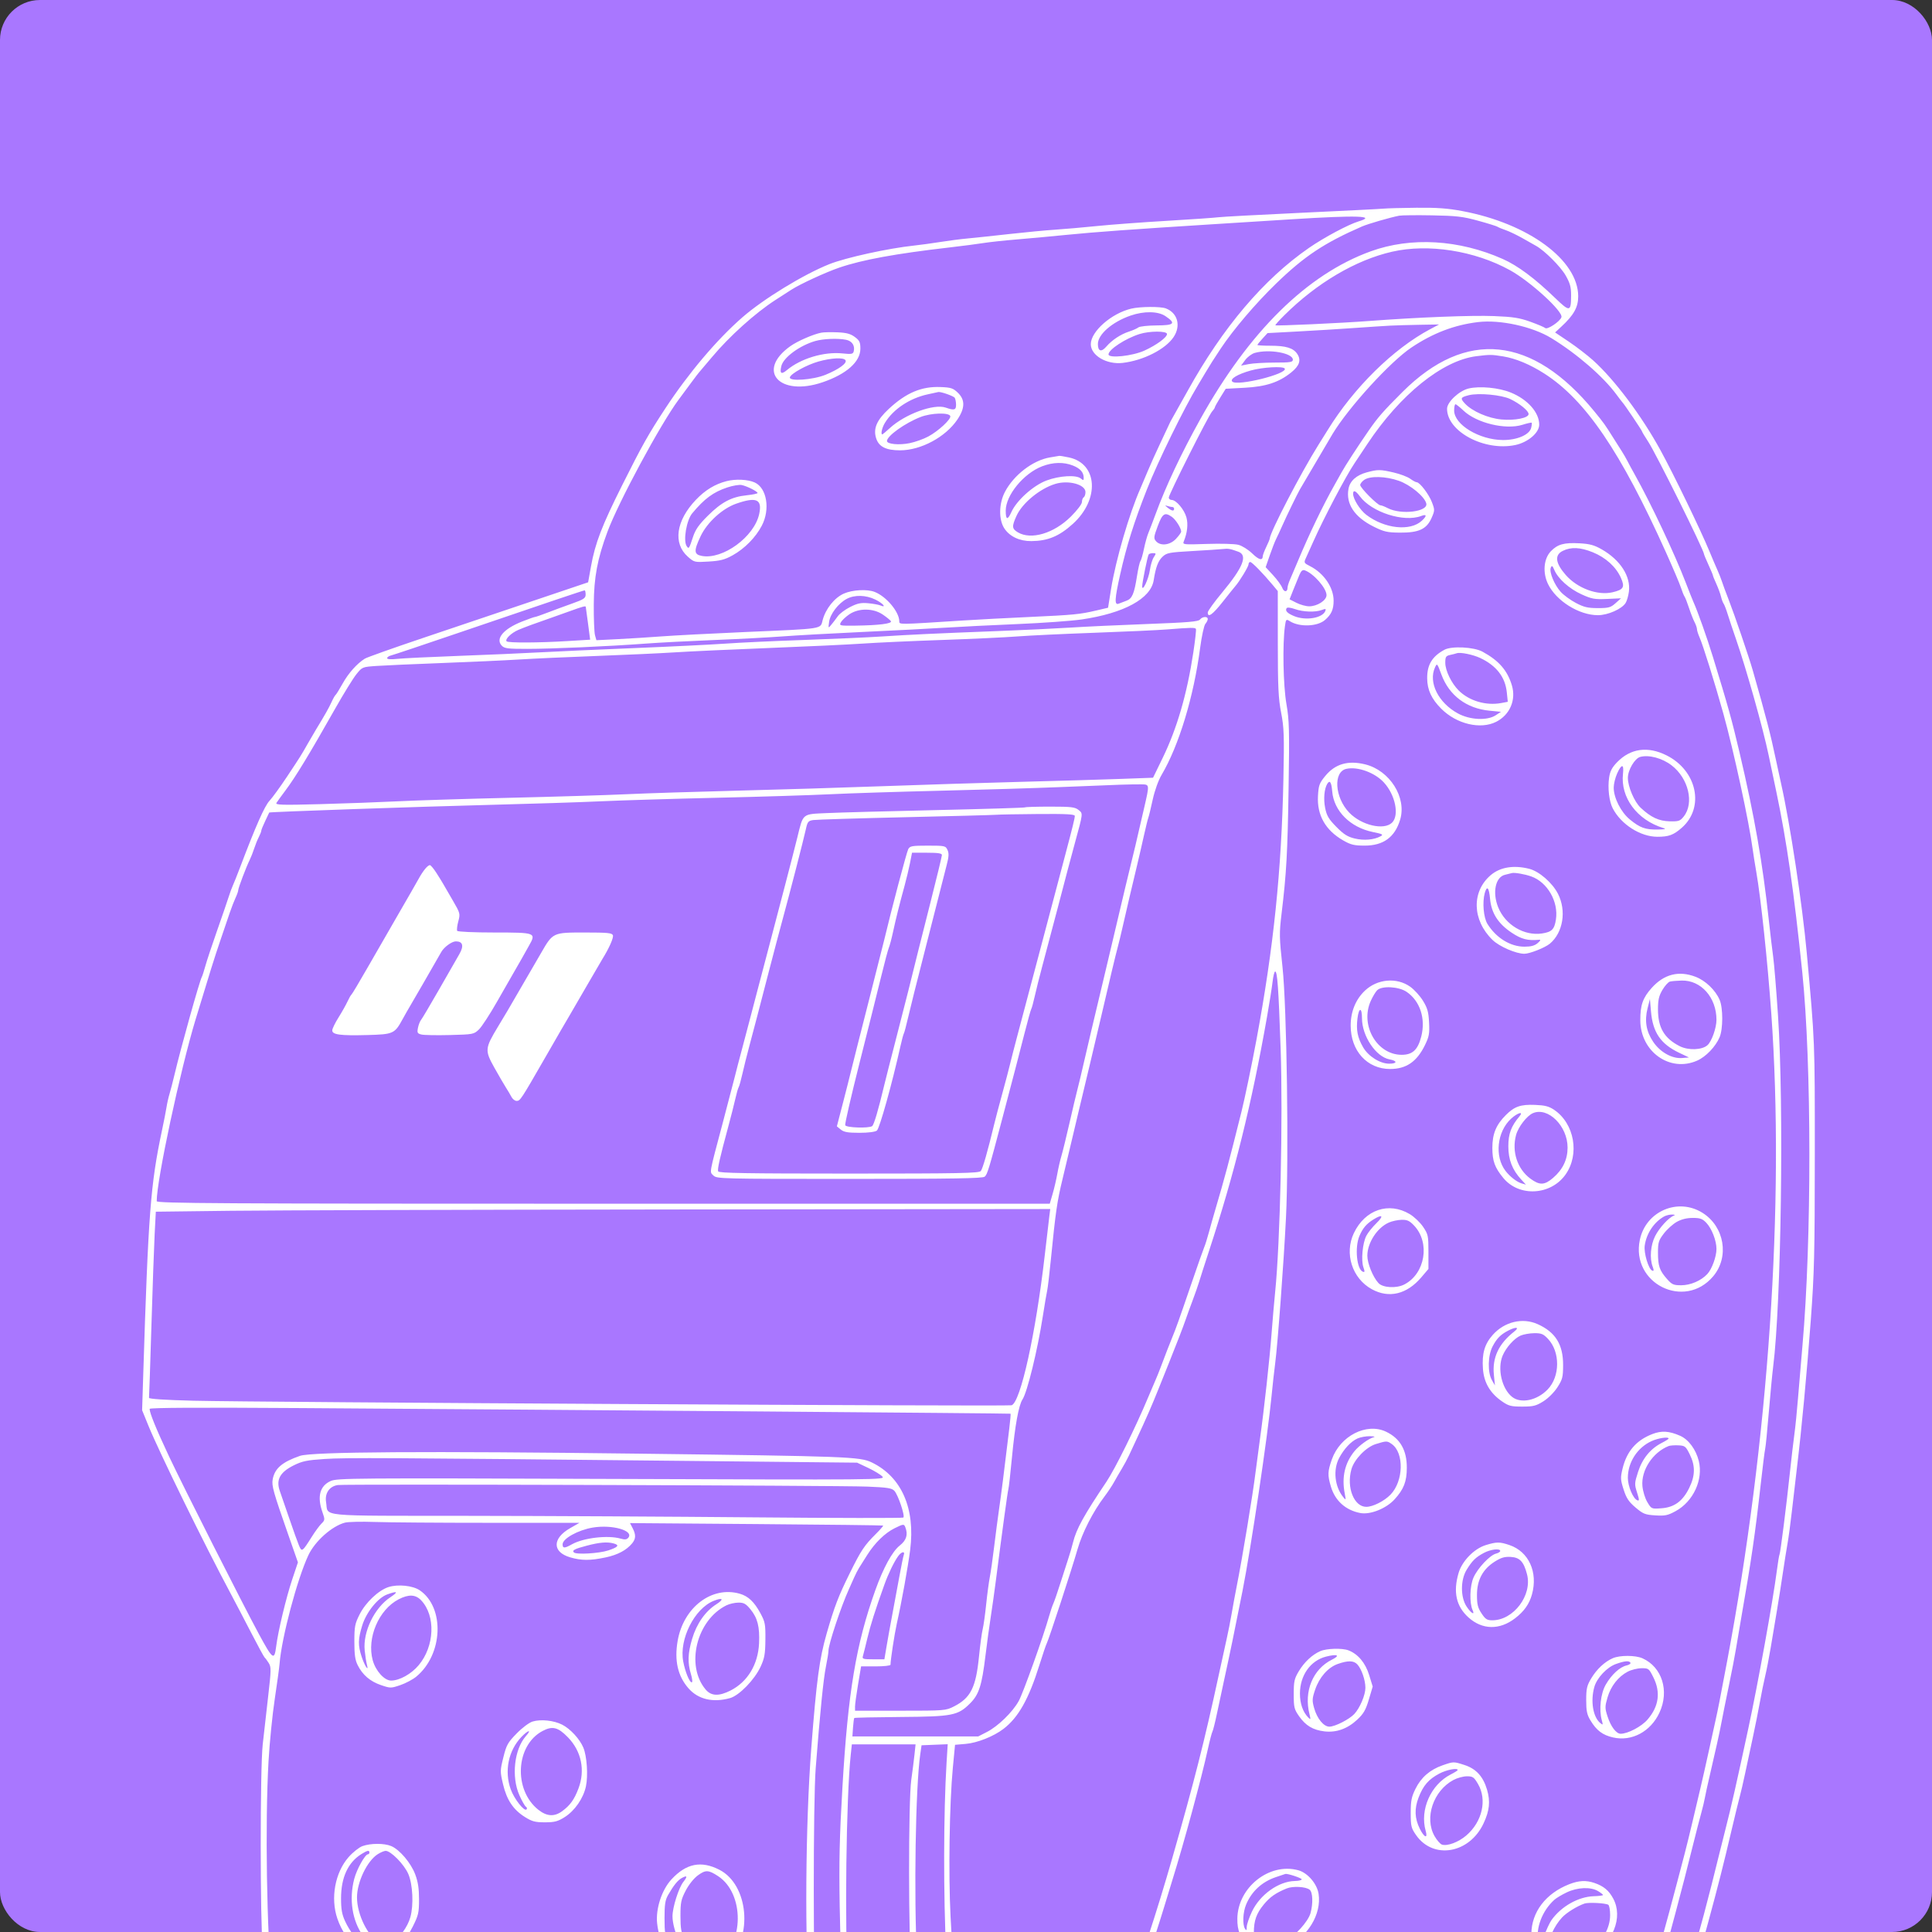 <?xml version="1.0" encoding="UTF-8"?> <svg xmlns="http://www.w3.org/2000/svg" viewBox="0 0 145 145" fill="none"><rect x="0" y="0" width="145" height="145" fill="#333333" stroke="none"/><g clip-path="url(#clip0_655_1402)"><rect width="145" height="145" rx="3" fill="#A977FF"></rect><path fill-rule="evenodd" clip-rule="evenodd" d="M109.761 15.843C114.719 16.779 118.442 19.52 118.447 22.236C118.448 23.055 118.12 23.647 117.182 24.515L116.712 24.951L117.751 25.649C118.322 26.033 119.138 26.661 119.566 27.046C121.177 28.495 123.206 31.203 124.626 33.798C125.625 35.624 127.619 39.742 128.298 41.381C128.525 41.93 128.803 42.581 128.915 42.828C129.026 43.075 129.167 43.434 129.228 43.626C129.288 43.818 129.524 44.455 129.751 45.04C130.194 46.179 131.26 49.308 131.543 50.295C132.549 53.813 132.883 55.103 133.284 57.014C133.391 57.526 133.566 58.334 133.674 58.81C134.343 61.776 135.275 67.922 135.601 71.516C136.214 78.252 136.207 78.078 136.204 86.683C136.202 94.052 136.165 95.546 135.905 99.055C135.601 103.139 135.22 107.208 134.863 110.165C134.753 111.079 134.581 112.549 134.482 113.431C134.383 114.314 134.238 115.391 134.16 115.826C134.081 116.261 133.925 117.246 133.812 118.014C133.699 118.782 133.496 120.07 133.362 120.874C133.226 121.68 133.016 122.937 132.893 123.668C132.771 124.4 132.584 125.358 132.479 125.797C132.374 126.236 132.197 127.104 132.086 127.726C131.975 128.348 131.736 129.546 131.555 130.387C131.374 131.228 131.111 132.456 130.971 133.114C130.832 133.773 130.651 134.551 130.57 134.844C130.488 135.137 130.211 136.274 129.953 137.372C129.349 139.951 128.96 141.482 128.198 144.29C127.893 145.417 127.77 145.852 127.085 148.248C126.452 150.457 125.671 153.098 125.363 154.069C125.235 154.471 124.967 155.339 124.766 155.998C124.072 158.282 123.209 160.925 122.891 161.742C122.716 162.193 122.571 162.642 122.571 162.739C122.57 162.837 122.49 163.07 122.392 163.257C122.294 163.445 122.17 163.773 122.117 163.985C122.064 164.197 121.905 164.624 121.764 164.933C121.623 165.243 121.507 165.562 121.507 165.643C121.507 165.725 121.391 166.047 121.249 166.358C121.107 166.671 120.905 167.161 120.8 167.449C120.518 168.226 119.671 170.29 119.385 170.899C118.701 172.354 116.528 176.708 116.165 177.351C115.938 177.754 115.66 178.262 115.547 178.482C115.435 178.702 115.304 178.911 115.257 178.948C115.21 178.984 114.968 179.374 114.72 179.812C114.249 180.646 113.791 181.369 113.47 181.79C113.365 181.925 112.992 182.456 112.638 182.969C110.46 186.131 107.174 189.415 104.35 191.252C102.302 192.583 100.791 193.202 98.294 193.732C96.162 194.185 95.692 194.24 92.796 194.383C89.913 194.525 85.914 194.398 84.26 194.11C81.471 193.625 79.693 193.168 78.19 192.55L77.241 192.161L77.258 193.038C77.283 194.244 77.076 194.673 76.287 195.042C75.69 195.322 75.574 195.332 74.533 195.2C73.92 195.121 72.461 194.993 71.29 194.914C70.12 194.835 68.773 194.712 68.297 194.64C67.822 194.568 66.175 194.39 64.639 194.244C59.49 193.754 53.749 193.152 51.336 192.849C50.458 192.739 49.051 192.589 48.21 192.514C47.369 192.44 46.022 192.293 45.217 192.189C44.412 192.084 43.275 191.959 42.69 191.913C41.562 191.823 39.364 191.325 38.532 190.971C37.222 190.414 36.526 190.073 36.038 189.75C33.982 188.386 31.948 186.252 30.37 183.804C28.665 181.156 27.378 178.827 26.329 176.487C26.133 176.048 25.89 175.508 25.791 175.289C25.279 174.162 24.931 173.314 24.931 173.198C24.931 173.126 24.842 172.879 24.734 172.648C24.303 171.728 22.916 167.195 22.407 165.045C21.081 159.434 20.608 156.149 19.72 146.352C19.518 144.129 19.517 132.752 19.718 130.919C19.803 130.151 19.985 128.536 20.124 127.332C20.357 125.311 20.36 125.115 20.162 124.804C20.045 124.618 19.909 124.437 19.862 124.4C19.814 124.364 19.358 123.525 18.848 122.537C18.339 121.55 17.649 120.233 17.317 119.611C15.358 115.95 11.955 109.005 11.138 107L10.666 105.841L10.748 103.246C11.132 91.025 11.296 88.897 12.161 84.82C12.301 84.161 12.453 83.383 12.499 83.09C12.544 82.797 12.646 82.35 12.724 82.096C12.802 81.841 12.972 81.183 13.102 80.632C13.576 78.623 14.988 73.58 15.149 73.318C15.185 73.26 15.303 72.891 15.413 72.498C15.522 72.104 15.916 70.913 16.29 69.853C16.663 68.791 17.054 67.654 17.158 67.325C17.262 66.996 17.405 66.606 17.475 66.46C17.545 66.314 17.795 65.685 18.031 65.063C19.195 61.991 19.856 60.498 20.225 60.102C20.444 59.867 21.038 59.049 21.546 58.283C22.573 56.736 22.586 56.716 23.105 55.802C23.308 55.444 23.584 54.972 23.718 54.752C24.376 53.674 24.692 53.115 24.884 52.69C24.999 52.434 25.135 52.194 25.185 52.158C25.235 52.121 25.477 51.732 25.721 51.293C26.148 50.525 26.793 49.802 27.379 49.434C27.532 49.338 29.483 48.644 31.715 47.892C33.947 47.139 37.655 45.889 39.956 45.114L44.141 43.703L44.355 42.509C44.666 40.771 45.168 39.465 46.707 36.392C48.191 33.429 48.655 32.602 49.922 30.671C51.677 27.998 53.797 25.49 55.721 23.813C57.3 22.436 60.312 20.595 62.245 19.825C63.482 19.332 66.686 18.631 68.63 18.427C69.069 18.381 69.937 18.262 70.558 18.163C71.18 18.063 72.108 17.943 72.621 17.897C73.133 17.85 74.54 17.701 75.746 17.565C76.954 17.43 78.51 17.282 79.205 17.237C79.9 17.191 81.307 17.069 82.332 16.964C83.356 16.859 85.72 16.683 87.586 16.573C89.451 16.462 91.188 16.342 91.444 16.305C91.7 16.269 94.513 16.118 97.696 15.969C100.879 15.821 103.662 15.68 103.882 15.656C104.101 15.633 105.191 15.604 106.302 15.592C107.851 15.576 108.661 15.635 109.761 15.843ZM105.012 16.188C104.333 16.319 102.669 16.801 102.219 16.998C99.389 18.233 97.891 19.229 95.767 21.288C94.227 22.782 92.573 24.724 91.612 26.168C91.079 26.969 90.795 27.418 90.444 28.011C90.228 28.377 89.99 28.776 89.915 28.898C88.872 30.616 86.901 34.638 86.08 36.725C85.099 39.218 84.556 40.944 84.071 43.11C83.654 44.971 83.63 45.441 83.961 45.307C84.089 45.255 84.353 45.155 84.547 45.084C84.969 44.931 85.124 44.569 85.332 43.244C85.418 42.695 85.534 42.186 85.591 42.113C85.648 42.04 85.768 41.623 85.857 41.188C85.947 40.752 86.097 40.214 86.191 39.991C86.285 39.768 86.526 39.136 86.728 38.587C87.497 36.489 88.657 34.025 90.079 31.47C93.743 24.882 98.103 20.588 102.884 18.859C105.903 17.767 109.501 17.978 112.788 19.439C113.909 19.937 115.183 20.885 116.705 22.355C117.819 23.43 117.91 23.416 117.914 22.173C117.915 21.541 117.837 21.253 117.506 20.675C117.126 20.011 115.938 18.821 115.289 18.455C115.136 18.369 114.667 18.104 114.246 17.866C113.824 17.628 113.266 17.362 113.004 17.273C112.742 17.184 112.469 17.071 112.395 17.021C112.322 16.971 111.663 16.765 110.932 16.565C109.785 16.25 109.308 16.195 107.473 16.162C106.303 16.141 105.195 16.153 105.012 16.188ZM97.031 16.452C95.458 16.551 92.704 16.724 90.912 16.837C85.129 17.199 82.109 17.419 80.07 17.624C78.972 17.734 77.296 17.889 76.345 17.968C75.394 18.046 74.257 18.169 73.818 18.239C73.379 18.31 72.241 18.458 71.29 18.568C67.209 19.039 64.723 19.494 62.989 20.086C61.978 20.431 60.038 21.326 59.385 21.749C59.128 21.914 58.59 22.262 58.187 22.522C56.681 23.494 54.732 25.249 53.437 26.8C52.942 27.393 52.506 27.907 52.468 27.944C52.431 27.98 52.157 28.34 51.86 28.742C51.563 29.145 51.145 29.711 50.929 30.001C49.568 31.833 46.417 37.682 45.587 39.918C44.836 41.938 44.576 43.324 44.564 45.373C44.557 46.434 44.599 47.47 44.656 47.675L44.761 48.049L46.386 47.968C47.279 47.923 48.759 47.83 49.673 47.761C50.588 47.692 53.401 47.545 55.926 47.435C61.919 47.174 61.556 47.23 61.743 46.532C61.97 45.684 62.631 44.861 63.334 44.549C63.98 44.264 65.087 44.204 65.647 44.425C66.518 44.767 67.475 45.905 67.493 46.616C67.499 46.886 67.31 46.888 72.288 46.568C73.349 46.499 75.564 46.383 77.21 46.308C80.579 46.154 81.038 46.11 82.281 45.818L83.162 45.611L83.389 44.195C83.739 42.024 84.76 38.526 85.59 36.658C85.655 36.512 85.895 35.943 86.124 35.395C86.354 34.846 86.781 33.894 87.074 33.281C87.367 32.666 87.662 32.038 87.729 31.884C87.796 31.729 87.907 31.513 87.976 31.403C88.044 31.293 88.564 30.365 89.132 29.341C91.773 24.57 94.841 20.954 98.246 18.601C99.373 17.821 101.205 16.844 101.964 16.616C103.363 16.197 101.862 16.147 97.031 16.452ZM104.48 18.891C101.751 19.513 98.827 21.238 96.388 23.663C95.996 24.052 95.696 24.39 95.721 24.413C95.787 24.473 100.627 24.251 102.751 24.091C106.405 23.814 110.44 23.656 112.125 23.722C113.556 23.779 114.033 23.853 114.856 24.148C115.405 24.345 115.906 24.557 115.971 24.619C116.125 24.768 117.087 24.127 117.188 23.807C117.324 23.379 114.849 21.117 113.326 20.278C110.675 18.815 107.199 18.27 104.48 18.891ZM87.498 23.146C88.385 23.484 88.647 24.451 88.081 25.297C87.466 26.215 85.818 27.052 84.264 27.236C83.059 27.379 81.865 26.679 81.867 25.831C81.868 24.875 83.418 23.515 84.906 23.163C85.575 23.005 87.1 22.995 87.498 23.146ZM84.85 23.686C83.475 24.161 82.398 25.098 82.398 25.818C82.398 26.37 82.655 26.451 83.029 26.016C83.457 25.518 84.109 25.087 84.741 24.883C85.025 24.791 85.339 24.652 85.438 24.573C85.536 24.495 86.151 24.428 86.805 24.424C88.141 24.418 88.278 24.272 87.466 23.725C86.912 23.351 85.861 23.336 84.85 23.686ZM110.932 24.173C109.159 24.384 107.549 24.998 105.927 26.084C104.346 27.143 101.231 30.555 100.016 32.56C99.809 32.901 98.063 35.866 97.563 36.725C97.37 37.057 96.55 38.744 96.239 39.452C96.078 39.818 95.87 40.267 95.776 40.45C95.683 40.633 95.469 41.184 95.299 41.675L94.99 42.567L95.549 43.172C95.856 43.505 96.165 43.931 96.236 44.118C96.366 44.46 96.632 44.452 96.632 44.105C96.632 44.002 96.719 43.721 96.826 43.481C96.933 43.241 97.207 42.595 97.436 42.047C98.253 40.09 99.307 37.903 100.161 36.392C100.368 36.026 100.603 35.607 100.682 35.461C100.939 34.987 101.907 33.496 102.711 32.334C103.418 31.313 103.818 30.855 105.272 29.406C110.015 24.679 115.01 25.191 119.662 30.881C120.393 31.776 120.434 31.834 121.084 32.867C121.291 33.196 121.576 33.645 121.716 33.864C121.857 34.084 122.047 34.413 122.139 34.596C122.231 34.779 122.49 35.258 122.716 35.66C123.906 37.788 125.67 41.528 126.511 43.709C126.764 44.368 127.026 45.027 127.093 45.173C127.406 45.862 128.116 47.864 128.556 49.297C129.703 53.032 129.966 53.977 130.556 56.482C131.671 61.222 132.293 64.782 132.752 69.054C132.859 70.042 133.005 71.269 133.077 71.782C133.15 72.294 133.315 74.299 133.444 76.239C133.891 82.929 133.684 97.809 133.078 102.581C133.009 103.13 132.861 104.677 132.75 106.018C132.639 107.359 132.517 108.587 132.478 108.746C132.44 108.904 132.292 110.082 132.149 111.362C131.722 115.171 131.441 117.102 130.685 121.407C130.543 122.212 130.365 123.259 130.29 123.735C130.215 124.21 129.972 125.468 129.751 126.529C129.53 127.59 129.289 128.787 129.215 129.19C129.08 129.929 128.749 131.429 128.291 133.381C128.153 133.966 128.003 134.655 127.958 134.911C127.913 135.167 127.792 135.675 127.689 136.042C127.585 136.407 127.285 137.575 127.02 138.636C126.55 140.524 126.322 141.409 125.786 143.425C125.191 145.666 124.884 146.759 123.966 149.912C123.424 151.774 121.895 156.771 121.778 157.062C121.72 157.208 121.331 158.376 120.915 159.656C120.499 160.937 120.078 162.165 119.981 162.384C119.883 162.603 119.743 162.993 119.668 163.249C119.593 163.505 119.344 164.193 119.114 164.779C118.884 165.364 118.647 165.993 118.587 166.176C118.528 166.358 118.202 167.151 117.865 167.937C117.527 168.723 117.251 169.396 117.251 169.432C117.251 169.468 116.975 170.082 116.638 170.797C114.636 175.041 113.001 177.981 111.145 180.677C110.161 182.107 110.007 182.326 109.868 182.49C109.794 182.576 109.555 182.873 109.336 183.15C107.716 185.195 105.497 187.367 103.809 188.558C101.503 190.186 99.771 190.902 96.724 191.486C94.531 191.907 90.802 191.908 89.116 191.489C84.856 190.431 81.285 187.888 78.572 183.982C78.335 183.641 78.141 183.329 78.141 183.289C78.141 183.25 77.993 183 77.814 182.734C77.536 182.325 76.519 180.308 76.139 179.413C74.766 176.178 73.747 171.895 73.021 166.309C72.912 165.467 72.734 164.15 72.628 163.382C72.521 162.613 72.396 161.625 72.35 161.186C72.305 160.748 72.155 159.46 72.018 158.326C71.88 157.192 71.702 155.426 71.621 154.401C71.54 153.377 71.42 152.149 71.356 151.674C71.291 151.198 71.138 148.893 71.016 146.552C70.799 142.381 70.81 136.017 71.042 132.277L71.127 130.907L70.145 130.946L69.164 130.986L69.068 131.651C68.712 134.106 68.579 142.355 68.823 146.951C68.989 150.086 69.543 155.815 70.105 160.189C70.212 161.03 70.42 162.677 70.566 163.847C70.712 165.018 70.859 166.066 70.891 166.176C70.924 166.286 71.011 166.944 71.085 167.639C71.371 170.329 72.711 176.436 73.293 177.704C73.398 177.935 73.485 178.185 73.485 178.26C73.485 178.735 75.374 182.844 76.157 184.07C76.722 184.956 77.377 185.917 77.472 185.999C77.514 186.036 77.659 186.238 77.793 186.449C78.156 187.018 80.329 189.215 81.115 189.808C81.491 190.091 81.859 190.369 81.932 190.424C82.274 190.685 83.174 191.245 83.976 191.696C85.93 192.793 88.04 193.484 90.358 193.785C91.85 193.979 92.221 193.98 94.442 193.794C97.773 193.516 100.546 192.856 102.219 191.945C102.621 191.725 103.171 191.426 103.442 191.28C104.498 190.707 106.829 188.834 108.248 187.418C110.384 185.287 112.002 183.214 114.132 179.879C114.606 179.137 116.492 175.782 117.048 174.69C117.328 174.142 117.604 173.603 117.661 173.493C117.769 173.285 118.338 172.036 118.843 170.899C119.006 170.533 119.221 170.054 119.321 169.834C119.817 168.751 120.31 167.508 120.31 167.344C120.31 167.243 120.364 167.103 120.43 167.034C120.496 166.964 120.644 166.638 120.758 166.309C121.127 165.249 121.643 163.855 121.768 163.581C122.078 162.903 124.006 156.977 124.972 153.736C125.103 153.297 125.401 152.309 125.635 151.541C125.87 150.773 126.107 149.964 126.162 149.745C126.218 149.525 126.476 148.627 126.735 147.749C127.565 144.939 128.18 142.631 129.078 138.968C129.221 138.383 129.424 137.575 129.528 137.172C129.905 135.715 130.351 133.745 131.215 129.722C131.946 126.325 133.065 120.13 133.355 117.885C133.435 117.265 133.526 116.717 133.557 116.667C133.623 116.56 134.075 112.983 134.345 110.431C134.45 109.443 134.597 108.186 134.672 107.637C134.748 107.088 134.871 105.861 134.946 104.909C135.022 103.958 135.171 102.192 135.278 100.984C135.975 93.1 135.969 79.827 135.265 72.979C134.648 66.975 134.094 63.115 133.327 59.475C133.104 58.414 132.84 57.157 132.74 56.681C132.318 54.657 131.069 50.217 130.29 47.967C130.061 47.309 129.781 46.47 129.668 46.104C129.555 45.739 129.417 45.379 129.361 45.306C129.305 45.233 129.217 44.995 129.165 44.779C129.113 44.562 128.955 44.131 128.814 43.821C128.673 43.512 128.558 43.227 128.558 43.188C128.558 43.15 128.408 42.791 128.225 42.392C128.042 41.992 127.893 41.634 127.893 41.597C127.893 41.3 124.292 34.047 123.693 33.137C123.442 32.756 123.237 32.414 123.237 32.378C123.237 32.311 121.903 30.331 121.774 30.206C121.737 30.169 121.529 29.9 121.315 29.607C120.332 28.268 118.349 26.55 116.436 25.38C115.01 24.507 112.59 23.976 110.932 24.173ZM104.347 24.439C103.945 24.46 102.718 24.54 101.62 24.618C100.523 24.696 98.614 24.813 97.378 24.879L95.131 24.999L94.751 25.415C94.541 25.644 94.37 25.858 94.37 25.89C94.37 25.922 94.81 25.948 95.348 25.948C96.518 25.948 97.07 26.118 97.366 26.57C97.669 27.033 97.529 27.453 96.901 27.957C95.981 28.697 95.007 29.017 93.414 29.102L91.993 29.178L91.585 29.834C91.361 30.195 91.177 30.526 91.177 30.57C91.177 30.614 91.085 30.753 90.972 30.878C90.704 31.173 87.719 37.108 87.719 37.343C87.719 37.442 87.817 37.523 87.937 37.523C88.276 37.523 88.885 38.245 89.044 38.835C89.181 39.344 89.11 39.987 88.844 40.635C88.745 40.875 88.818 40.883 90.588 40.823C91.605 40.788 92.662 40.817 92.939 40.888C93.219 40.959 93.677 41.245 93.977 41.535C94.483 42.026 94.763 42.098 94.774 41.739C94.776 41.652 94.894 41.342 95.035 41.049C95.177 40.756 95.294 40.474 95.297 40.421C95.319 39.946 97.635 35.489 98.947 33.394C99.247 32.916 99.552 32.428 99.625 32.309C101.591 29.108 104.563 26.179 107.339 24.705L108.003 24.352L106.541 24.376C105.737 24.39 104.749 24.418 104.347 24.439ZM64.153 25.289C64.51 25.553 64.573 25.684 64.573 26.168C64.573 27.153 63.529 28.08 61.734 28.691C58.49 29.794 56.731 27.82 59.318 25.98C59.859 25.596 61.042 25.081 61.646 24.967C61.829 24.933 62.373 24.921 62.856 24.942C63.527 24.97 63.831 25.051 64.153 25.289ZM85.524 25.07C84.461 25.406 83.196 26.236 83.196 26.598C83.196 26.914 84.997 26.722 85.895 26.311C86.804 25.895 87.586 25.32 87.586 25.068C87.586 24.83 86.279 24.831 85.524 25.07ZM61.18 25.596C60.018 25.933 58.805 26.825 58.645 27.46C58.502 28.034 58.632 28.134 59.057 27.777C60.102 26.903 61.845 26.38 63.233 26.525C63.905 26.595 64.019 26.575 64.072 26.372C64.183 25.948 63.949 25.591 63.503 25.502C62.875 25.376 61.788 25.421 61.18 25.596ZM94.165 26.489C93.942 26.554 93.621 26.794 93.452 27.023L93.144 27.44L93.724 27.326C94.043 27.264 94.917 27.212 95.667 27.212C96.843 27.212 97.031 27.182 97.031 26.994C97.031 26.495 95.233 26.179 94.165 26.489ZM110.799 26.734C108.256 27.053 105.081 29.613 102.615 33.332C102.227 33.917 101.806 34.55 101.679 34.738C101.005 35.736 99.372 38.837 98.564 40.65C98.369 41.089 98.126 41.627 98.025 41.847C97.845 42.239 97.85 42.251 98.334 42.498C99.362 43.023 100.09 44.094 100.09 45.08C100.09 45.741 99.924 46.115 99.446 46.529C98.868 47.03 97.531 47.078 96.806 46.623C96.526 46.449 96.511 46.464 96.436 47.005C96.248 48.349 96.307 51.437 96.547 52.823C96.762 54.067 96.78 54.76 96.711 59.142C96.634 64.038 96.549 65.549 96.183 68.579C96.006 70.043 96.011 70.351 96.253 72.57C96.58 75.576 96.738 86.907 96.514 91.406C96.349 94.75 95.894 100.881 95.705 102.315C95.633 102.864 95.51 103.972 95.432 104.776C95.141 107.788 93.886 116.212 93.251 119.411C92.624 122.572 92.326 124.013 91.835 126.263C91.7 126.885 91.474 127.94 91.334 128.608C91.194 129.277 91.041 129.885 90.995 129.961C90.948 130.037 90.794 130.627 90.652 131.274C90.168 133.484 88.867 138.285 87.99 141.097C87.853 141.536 87.579 142.434 87.38 143.093C86.76 145.145 85.197 149.857 84.99 150.297C84.881 150.528 84.792 150.77 84.792 150.835C84.792 151.078 82.972 155.947 81.842 158.725C81.619 159.274 81.33 159.993 81.201 160.322C81.072 160.651 80.775 161.369 80.541 161.918C80.307 162.467 80.08 163.036 80.036 163.182C79.993 163.328 79.848 163.628 79.715 163.847C79.581 164.067 79.472 164.316 79.472 164.402C79.472 164.488 79.202 165.126 78.873 165.821C78.543 166.517 78.274 167.12 78.274 167.161C78.274 167.203 77.836 168.151 77.3 169.268C76.765 170.384 76.066 171.851 75.746 172.529C75.427 173.205 75.088 173.759 74.991 173.759C74.761 173.759 74.745 173.661 75.292 175.526C77.728 183.832 82.094 188.871 88.584 190.868C89.659 191.199 90.024 191.241 92.175 191.289C93.919 191.328 94.913 191.286 95.834 191.137C99.412 190.556 100.545 190.146 102.885 188.586C106.493 186.18 109.861 182.288 112.823 177.1C113.966 175.096 114.071 174.905 114.723 173.626C116.051 171.019 116.804 169.346 117.867 166.641C119.368 162.821 120.089 160.779 121.368 156.73C121.749 155.522 122.169 154.205 122.3 153.803C122.432 153.4 122.705 152.502 122.907 151.807C123.11 151.112 123.383 150.184 123.514 149.745C124.243 147.309 125.092 144.255 125.901 141.163C126.064 140.542 126.307 139.613 126.442 139.101C126.576 138.589 126.841 137.512 127.029 136.707C127.218 135.902 127.487 134.764 127.626 134.179C127.765 133.594 128.035 132.396 128.227 131.518C128.418 130.64 128.662 129.53 128.768 129.052C128.953 128.216 129.042 127.764 129.626 124.666C132.74 108.151 133.954 90.321 132.937 76.039C132.661 72.174 132.158 67.421 131.816 65.462C131.708 64.84 131.583 64.062 131.541 63.733C131.281 61.73 130.109 56.311 129.34 53.555C128.676 51.175 127.817 48.428 127.546 47.814C127.444 47.583 127.36 47.314 127.36 47.215C127.359 47.117 127.276 46.878 127.176 46.685C127.075 46.492 126.888 46.013 126.76 45.62C126.632 45.228 126.483 44.847 126.429 44.774C126.375 44.701 126.254 44.402 126.16 44.11C126.066 43.817 125.557 42.62 125.03 41.449C121.626 33.883 118.991 30.012 115.897 28.032C114.827 27.348 113.754 26.901 112.812 26.748C111.94 26.607 111.826 26.606 110.799 26.734ZM61.412 27.137C60.539 27.387 59.378 28.026 59.284 28.31C59.174 28.643 61.011 28.517 61.964 28.125C62.968 27.712 63.592 27.256 63.455 27.035C63.318 26.813 62.381 26.86 61.412 27.137ZM93.88 27.804C92.88 28.084 92.286 28.441 92.486 28.64C92.851 29.006 96.666 28.056 96.422 27.661C96.304 27.47 94.762 27.557 93.88 27.804ZM71.884 29.47C72.442 30.003 72.433 30.625 71.856 31.484C70.971 32.801 69.116 33.798 67.55 33.798C66.503 33.798 65.968 33.533 65.763 32.914C65.519 32.175 65.793 31.534 66.713 30.681C68.015 29.476 69.163 28.991 70.587 29.048C71.368 29.078 71.532 29.132 71.884 29.47ZM113.387 29.461C114.655 29.976 115.521 30.955 115.521 31.871C115.521 32.482 114.675 33.201 113.724 33.4C111.41 33.884 108.604 32.392 108.604 30.678C108.604 30.177 109.51 29.327 110.224 29.157C111.062 28.958 112.486 29.095 113.387 29.461ZM69.625 29.596C68.263 29.895 67.046 30.706 66.415 31.736C66.198 32.089 66.082 32.6 66.219 32.6C66.246 32.6 66.499 32.389 66.782 32.13C67.931 31.077 70.094 30.284 70.975 30.591C71.62 30.816 71.756 30.777 71.754 30.372C71.752 30.171 71.708 29.938 71.654 29.855C71.569 29.723 70.612 29.386 70.425 29.422C70.389 29.429 70.028 29.507 69.625 29.596ZM110.227 29.663C109.612 29.821 109.579 29.894 109.945 30.286C110.488 30.869 111.684 31.391 112.688 31.483C113.693 31.576 114.723 31.37 114.723 31.077C114.723 30.833 114.079 30.304 113.355 29.953C112.696 29.634 110.964 29.474 110.227 29.663ZM109.136 30.809C109.136 31.872 111.024 33.014 112.796 33.025C113.858 33.031 114.786 32.632 114.916 32.114C114.963 31.925 114.981 31.75 114.956 31.725C114.931 31.7 114.614 31.771 114.251 31.884C112.994 32.273 110.822 31.75 109.841 30.82C109.563 30.556 109.291 30.34 109.236 30.34C109.181 30.339 109.136 30.55 109.136 30.809ZM69.095 31.295C67.933 31.744 66.568 32.719 66.568 33.099C66.568 33.334 67.483 33.421 68.272 33.26C68.689 33.175 69.319 32.95 69.674 32.758C70.432 32.35 71.396 31.455 71.321 31.229C71.228 30.947 69.893 30.986 69.095 31.295ZM80.233 34.334C82.391 34.797 82.544 37.489 80.515 39.322C79.489 40.249 78.641 40.6 77.404 40.611C76.531 40.62 75.785 40.27 75.382 39.665C74.943 39.005 74.962 37.79 75.425 36.911C76.094 35.641 77.523 34.547 78.796 34.331C79.131 34.275 79.447 34.221 79.498 34.213C79.549 34.204 79.88 34.259 80.233 34.334ZM78.207 34.999C76.823 35.533 75.481 37.17 75.481 38.325C75.481 39.024 75.622 39.063 75.901 38.441C76.295 37.56 77.55 36.432 78.55 36.06C79.518 35.7 80.774 35.627 81.116 35.912C81.303 36.066 81.334 36.06 81.334 35.868C81.334 35.456 81.081 35.162 80.537 34.945C79.833 34.663 79.031 34.682 78.207 34.999ZM104.613 35.466C105.089 35.577 105.64 35.786 105.838 35.93C106.037 36.075 106.255 36.193 106.323 36.193C106.554 36.193 107.239 37.09 107.469 37.694C107.689 38.269 107.688 38.316 107.438 38.882C107.069 39.715 106.478 39.987 105.062 39.975C104.116 39.967 103.871 39.91 103.095 39.525C101.654 38.808 100.996 37.814 101.208 36.679C101.319 36.092 101.801 35.66 102.581 35.45C103.413 35.227 103.588 35.228 104.613 35.466ZM102.385 36.016C102.221 36.131 102.086 36.304 102.086 36.401C102.086 36.612 103.389 37.922 103.6 37.923C103.682 37.923 103.928 38.019 104.148 38.134C105.148 38.66 107.208 38.409 107.044 37.781C106.907 37.258 105.852 36.39 104.984 36.084C104 35.739 102.827 35.708 102.385 36.016ZM56.644 36.211C57.555 36.626 57.817 38.225 57.175 39.453C56.715 40.333 55.893 41.169 54.995 41.671C54.397 42.005 54.066 42.092 53.188 42.145C52.128 42.21 52.105 42.205 51.627 41.784C50.492 40.787 50.734 39.075 52.233 37.507C52.93 36.778 53.657 36.336 54.529 36.111C55.209 35.935 56.136 35.979 56.644 36.211ZM79.205 36.317C78.036 36.674 76.722 37.757 76.288 38.721C75.928 39.519 75.944 39.687 76.399 39.956C77.391 40.541 79.1 40.032 80.369 38.772C80.846 38.298 81.201 37.831 81.201 37.676C81.201 37.528 81.26 37.369 81.334 37.324C81.407 37.278 81.467 37.102 81.467 36.932C81.467 36.361 80.195 36.015 79.205 36.317ZM54.59 36.582C53.533 36.934 52.877 37.417 51.952 38.526C51.526 39.035 51.265 40.558 51.531 40.978C51.691 41.231 51.72 41.19 52.005 40.317C52.19 39.748 52.438 39.39 53.12 38.712C54.149 37.688 54.899 37.291 56.033 37.172C56.486 37.125 56.857 37.048 56.857 37.002C56.857 36.883 56.053 36.48 55.66 36.402C55.477 36.366 54.995 36.447 54.59 36.582ZM101.554 37.063C101.554 37.454 102.071 38.279 102.543 38.638C103.913 39.684 105.839 39.89 106.709 39.084C107.105 38.717 107.088 38.563 106.666 38.724C105.36 39.221 102.945 38.448 102.059 37.249C101.74 36.818 101.554 36.749 101.554 37.063ZM55.25 37.803C54.212 38.166 53.072 39.209 52.582 40.244C52.061 41.344 52.077 41.612 52.669 41.723C54.244 42.019 56.613 40.288 56.98 38.573C57.218 37.468 56.774 37.271 55.25 37.803ZM87.644 38.111C87.94 38.352 88.118 38.381 88.118 38.188C88.118 38.115 88.063 38.055 87.996 38.055C87.929 38.055 87.764 38.02 87.63 37.978C87.407 37.907 87.408 37.918 87.644 38.111ZM86.89 39.486C86.588 40.296 86.576 40.406 86.759 40.616C87.097 41.004 87.814 40.918 88.264 40.436C88.477 40.209 88.65 39.966 88.65 39.897C88.65 39.642 88.243 38.996 87.956 38.795C87.417 38.418 87.245 38.529 86.89 39.486ZM120.216 41.233C121.612 42.031 122.401 43.261 122.252 44.405C122.212 44.715 122.103 45.094 122.009 45.248C121.736 45.7 120.674 46.171 119.927 46.171C118.51 46.171 116.795 45.1 116.181 43.831C115.767 42.977 115.857 41.934 116.392 41.375C116.898 40.847 117.383 40.712 118.547 40.776C119.315 40.818 119.653 40.91 120.216 41.233ZM91.776 41.205C91.557 41.23 90.525 41.298 89.484 41.357C87.75 41.455 87.562 41.49 87.253 41.781C86.92 42.094 86.739 42.572 86.587 43.546C86.371 44.928 84.362 46.024 81.191 46.49C80.428 46.602 78.248 46.758 76.345 46.838C74.443 46.918 72.019 47.039 70.958 47.107C69.897 47.175 67.113 47.32 64.772 47.428C62.431 47.537 59.707 47.688 58.719 47.764C57.731 47.84 55.427 47.962 53.598 48.035C51.769 48.108 49.464 48.228 48.476 48.302C45.711 48.508 41.437 48.699 39.565 48.699C38.065 48.699 37.849 48.67 37.643 48.442C37.176 47.925 37.801 47.194 39.175 46.65C39.656 46.46 40.095 46.304 40.15 46.304C40.205 46.304 40.619 46.161 41.071 45.986C41.522 45.812 42.355 45.504 42.922 45.303C43.815 44.987 43.953 44.895 43.953 44.623C43.953 44.45 43.92 44.308 43.879 44.308C43.792 44.308 40.967 45.26 34.376 47.509C31.778 48.395 29.518 49.152 29.354 49.191C29.189 49.23 29.055 49.322 29.055 49.397C29.055 49.481 29.338 49.501 29.819 49.449C30.24 49.404 32.32 49.303 34.442 49.225C36.564 49.147 39.288 49.028 40.495 48.961C41.702 48.894 44.904 48.749 47.611 48.64C50.319 48.531 53.401 48.379 54.462 48.304C55.523 48.228 58.157 48.105 60.316 48.031C62.474 47.956 65.108 47.839 66.169 47.77C68.376 47.627 70.017 47.55 74.882 47.363C76.784 47.29 79.239 47.172 80.336 47.102C81.433 47.031 84.037 46.91 86.123 46.832C89.162 46.719 89.943 46.653 90.061 46.498C90.238 46.266 90.645 46.24 90.645 46.46C90.645 46.545 90.564 46.71 90.464 46.825C90.364 46.941 90.187 47.754 90.071 48.632C89.585 52.312 88.48 55.951 87.178 58.16C86.935 58.572 86.661 59.335 86.513 60.014C86.375 60.649 86.227 61.259 86.184 61.37C86.141 61.481 85.996 62.073 85.859 62.685C85.724 63.298 85.488 64.323 85.335 64.963C85.183 65.603 84.934 66.651 84.781 67.291C84.629 67.932 84.397 68.934 84.266 69.52C84.135 70.105 83.961 70.824 83.88 71.117C83.743 71.613 83.269 73.595 82.657 76.239C82.346 77.581 81.3 81.982 80.934 83.49C80.792 84.075 80.558 85.063 80.414 85.685C80.27 86.306 79.97 87.564 79.748 88.478C79.338 90.166 79.223 90.962 78.869 94.532C78.76 95.629 78.636 96.677 78.592 96.86C78.549 97.043 78.401 97.911 78.265 98.789C77.869 101.333 77.1 104.481 76.74 105.031C76.453 105.468 76.177 106.988 75.949 109.382C75.835 110.581 75.715 111.651 75.68 111.761C75.625 111.943 75.222 114.884 74.743 118.613C74.64 119.418 74.467 120.645 74.359 121.34C74.25 122.035 74.071 123.353 73.96 124.267C73.688 126.507 73.473 127.174 72.814 127.834C71.893 128.755 71.505 128.832 67.594 128.862C65.708 128.876 64.143 128.911 64.116 128.939C64.089 128.967 64.046 129.29 64.02 129.655L63.974 130.321H68.696H73.419L74.064 129.991C74.9 129.564 75.994 128.501 76.456 127.667C76.791 127.064 78.299 122.848 78.743 121.274C78.847 120.908 78.989 120.489 79.058 120.342C79.128 120.196 79.375 119.478 79.607 118.746C79.838 118.014 80.109 117.176 80.207 116.883C80.306 116.591 80.453 116.082 80.535 115.752C80.784 114.748 81.342 113.736 83.036 111.215C83.695 110.235 85.236 107.115 86.184 104.843C86.382 104.367 86.625 103.799 86.723 103.579C86.82 103.359 87.001 102.91 87.124 102.581C87.429 101.764 87.777 100.866 87.975 100.386C88.264 99.686 88.515 98.981 89.398 96.394C89.873 95.004 90.315 93.747 90.38 93.601C90.446 93.454 90.597 92.975 90.716 92.536C90.834 92.097 91.046 91.349 91.186 90.873C91.935 88.332 92.203 87.328 93.178 83.423C93.421 82.451 93.953 79.892 94.299 78.035C95.585 71.126 96.181 65.362 96.322 58.477C96.388 55.19 96.368 54.603 96.151 53.488C95.945 52.434 95.904 51.572 95.902 48.292L95.9 44.361L95.518 43.902C94.788 43.026 93.96 42.179 93.833 42.179C93.763 42.179 93.705 42.259 93.705 42.356C93.705 42.52 93.019 43.65 92.71 43.995C92.636 44.078 92.215 44.602 91.776 45.158C91.005 46.135 90.645 46.392 90.645 45.968C90.645 45.856 91.131 45.183 91.724 44.471C93.3 42.578 93.662 41.669 92.94 41.408C92.31 41.18 92.186 41.158 91.776 41.205ZM117.284 41.347C116.656 41.66 116.734 42.266 117.518 43.159C118.394 44.157 119.907 44.713 121.028 44.45C121.855 44.255 121.963 44.069 121.652 43.369C121.287 42.546 120.518 41.846 119.546 41.451C118.604 41.069 117.909 41.036 117.284 41.347ZM86.209 41.615C86.121 41.758 85.724 43.715 85.724 44.003C85.725 44.476 86.209 43.454 86.3 42.787C86.35 42.426 86.481 41.992 86.592 41.822C86.779 41.536 86.775 41.514 86.532 41.514C86.389 41.514 86.243 41.56 86.209 41.615ZM116.389 42.608C116.258 42.924 116.653 43.886 117.134 44.42C117.354 44.664 117.865 45.038 118.27 45.251C118.877 45.57 119.169 45.639 119.923 45.639C120.734 45.639 120.885 45.597 121.249 45.271L121.66 44.904L120.612 44.952C119.678 44.994 119.469 44.956 118.699 44.607C117.78 44.191 116.936 43.435 116.655 42.778C116.513 42.447 116.469 42.418 116.389 42.608ZM97.521 43.15C97.421 43.385 97.214 43.892 97.062 44.278L96.785 44.979L97.302 45.242C97.586 45.387 98.015 45.505 98.256 45.505C98.866 45.505 99.558 45.059 99.558 44.666C99.558 44.148 98.598 43.049 97.932 42.806C97.763 42.745 97.656 42.833 97.521 43.15ZM63.541 44.95C62.918 45.282 62.306 46.082 62.227 46.668C62.159 47.168 62.159 47.169 62.401 46.876C62.535 46.714 62.752 46.429 62.884 46.242C63.016 46.055 63.431 45.746 63.806 45.556C64.356 45.277 64.617 45.223 65.162 45.274C65.533 45.309 65.941 45.382 66.069 45.436C66.583 45.653 66.261 45.273 65.7 45C64.979 44.65 64.139 44.63 63.541 44.95ZM42.823 45.849C42.31 46.034 41.652 46.269 41.359 46.37C40.199 46.77 39.342 47.086 38.896 47.278C38.363 47.507 37.875 47.986 38.025 48.134C38.149 48.257 40.419 48.246 42.626 48.112L44.292 48.01L44.132 46.791C44.043 46.121 43.967 45.557 43.962 45.539C43.942 45.464 43.709 45.528 42.823 45.849ZM96.561 45.646C96.439 45.843 96.611 46.026 97.123 46.239C97.994 46.603 99.261 46.393 99.469 45.849C99.532 45.686 99.485 45.673 99.211 45.778C98.724 45.963 97.811 45.934 97.184 45.712C96.856 45.596 96.608 45.57 96.561 45.646ZM63.742 46.107C63.471 46.291 63.185 46.561 63.108 46.706C62.972 46.96 63.01 46.968 64.202 46.955C65.948 46.934 66.981 46.804 66.863 46.62C66.811 46.538 66.534 46.313 66.25 46.121C65.53 45.635 64.445 45.629 63.742 46.107ZM87.586 47.24C86.891 47.296 84.436 47.409 82.132 47.491C79.827 47.574 77.223 47.697 76.345 47.766C75.467 47.834 72.923 47.954 70.692 48.031C68.46 48.108 65.766 48.231 64.706 48.304C63.645 48.377 60.502 48.525 57.721 48.633C54.941 48.742 51.769 48.888 50.671 48.959C49.574 49.029 46.94 49.151 44.818 49.23C42.696 49.308 40.062 49.428 38.965 49.496C37.867 49.564 35.264 49.684 33.178 49.761C31.093 49.839 28.893 49.937 28.289 49.978C27.192 50.053 27.189 50.054 26.745 50.606C26.501 50.911 25.798 52.048 25.183 53.135C23.206 56.63 22.174 58.328 21.412 59.342C21.109 59.745 20.811 60.157 20.748 60.259C20.652 60.416 21.148 60.43 24.013 60.353C25.872 60.303 28.499 60.207 29.852 60.139C31.206 60.071 35.008 59.952 38.3 59.875C41.592 59.798 45.513 59.678 47.013 59.608C48.513 59.538 52.254 59.419 55.327 59.341C58.4 59.264 63.309 59.114 66.235 59.006C69.162 58.899 73.831 58.752 76.611 58.679C79.391 58.607 82.762 58.508 84.102 58.459L86.538 58.37L87.256 56.894C88.339 54.668 89.088 52.09 89.561 48.965C89.7 48.05 89.787 47.257 89.756 47.202C89.692 47.09 89.401 47.095 87.586 47.24ZM111.265 48.91C112.492 49.579 113.13 50.311 113.468 51.433C113.799 52.531 113.321 53.647 112.297 54.17C111.118 54.771 109.319 54.344 108.166 53.189C107.436 52.458 107.12 51.776 107.112 50.911C107.103 49.896 107.482 49.267 108.405 48.767C108.948 48.472 110.615 48.555 111.265 48.91ZM109.336 49.027C109.263 49.053 109.038 49.111 108.837 49.155C108.516 49.226 108.471 49.298 108.471 49.746C108.471 50.325 108.93 51.274 109.471 51.815C110.258 52.603 111.526 52.978 112.671 52.764L113.162 52.671L113.089 51.964C112.971 50.813 112.308 49.957 111.091 49.383C110.543 49.126 109.598 48.934 109.336 49.027ZM107.698 50.094C107.187 51.215 107.949 52.745 109.419 53.545C110.322 54.037 111.621 54.099 112.258 53.681L112.652 53.422L111.792 53.339C110.063 53.173 108.761 52.195 108.181 50.627C107.864 49.768 107.852 49.755 107.698 50.094ZM125.077 56.691C127.368 57.836 127.952 60.606 126.223 62.124C125.601 62.67 125.247 62.801 124.392 62.801C123.116 62.801 121.664 61.876 121.037 60.664C120.767 60.142 120.65 59.134 120.769 58.347C120.838 57.88 120.987 57.597 121.368 57.204C122.376 56.165 123.668 55.987 125.077 56.691ZM123.105 56.806C122.695 56.913 122.178 57.785 122.175 58.373C122.171 59.036 122.659 60.178 123.137 60.625C123.905 61.344 124.503 61.623 125.315 61.642C125.989 61.657 126.095 61.621 126.366 61.281C127.169 60.274 126.723 58.407 125.448 57.434C124.745 56.898 123.759 56.634 123.105 56.806ZM102.459 57.367C104.302 57.821 105.585 59.849 105.084 61.517C104.688 62.836 103.825 63.466 102.418 63.465C101.633 63.464 101.381 63.403 100.807 63.074C99.477 62.311 98.835 61.179 98.916 59.74C98.961 58.938 99.019 58.78 99.462 58.239C100.206 57.331 101.172 57.05 102.459 57.367ZM121.371 58.045C121.23 58.356 121.113 58.833 121.112 59.105C121.107 59.875 121.653 60.955 122.326 61.506C123.084 62.127 123.483 62.272 124.409 62.258C124.972 62.249 125.081 62.22 124.833 62.145C122.86 61.54 121.607 59.852 121.808 58.067C121.891 57.324 121.703 57.314 121.371 58.045ZM101.056 57.701C100.046 57.914 100.165 59.847 101.26 60.986C102.181 61.946 103.877 62.34 104.48 61.737C105.032 61.185 104.719 59.657 103.865 58.727C103.182 57.986 101.909 57.52 101.056 57.701ZM99.615 58.826C99.389 59.191 99.32 59.967 99.454 60.633C99.572 61.224 99.718 61.471 100.296 62.058C100.85 62.621 101.136 62.802 101.677 62.932C102.37 63.098 103.12 63.033 103.613 62.764C103.846 62.638 103.767 62.594 103.028 62.443C101.337 62.096 100.106 60.863 99.984 59.394C99.926 58.701 99.806 58.516 99.615 58.826ZM84.061 58.894C83.475 58.914 81.47 58.994 79.604 59.071C77.739 59.148 73.668 59.272 70.558 59.346C67.449 59.42 63.738 59.538 62.311 59.609C60.884 59.68 57.053 59.799 53.797 59.874C50.541 59.949 46.62 60.068 45.084 60.139C43.548 60.21 39.806 60.331 36.77 60.407C31.561 60.538 20.216 60.932 20.205 60.982C20.202 60.995 20.067 61.281 19.905 61.618C19.742 61.956 19.609 62.285 19.609 62.35C19.608 62.415 19.525 62.627 19.424 62.822C19.323 63.016 19.166 63.405 19.075 63.687C18.984 63.968 18.835 64.348 18.744 64.531C18.49 65.037 17.88 66.646 17.88 66.808C17.88 66.887 17.792 67.141 17.683 67.371C17.575 67.602 17.374 68.12 17.237 68.522C17.1 68.924 16.774 69.882 16.513 70.651C16.095 71.878 15.748 72.988 14.681 76.505C13.52 80.333 11.761 88.552 11.761 90.151C11.761 90.315 16.328 90.341 45.274 90.341H78.787L79.002 89.602C79.121 89.195 79.277 88.522 79.351 88.105C79.425 87.689 79.565 87.078 79.663 86.749C79.761 86.42 80.032 85.312 80.266 84.288C80.499 83.263 80.768 82.126 80.865 81.76C80.961 81.394 81.169 80.526 81.326 79.831C81.484 79.135 81.76 77.954 81.94 77.204C82.121 76.454 82.419 75.197 82.605 74.41C82.79 73.623 83.057 72.5 83.198 71.915C83.436 70.924 83.611 70.183 84.448 66.626C84.625 65.876 84.839 64.993 84.923 64.664C85.07 64.091 85.21 63.494 85.861 60.672C86.283 58.843 86.287 58.878 85.657 58.867C85.364 58.862 84.646 58.874 84.061 58.894ZM80.946 60.788C81.288 61.065 81.298 60.979 80.674 63.267C80.37 64.379 79.944 65.987 79.388 68.123C79.069 69.346 78.969 69.725 78.207 72.58C78.011 73.312 77.766 74.291 77.663 74.756C77.559 75.221 77.441 75.656 77.4 75.722C77.359 75.787 77.124 76.634 76.878 77.603C76.428 79.37 76.231 80.126 75.222 83.955C74.219 87.76 74.103 88.145 73.901 88.312C73.745 88.442 71.514 88.478 63.749 88.478C54.101 88.478 53.789 88.471 53.541 88.222C53.247 87.928 53.197 88.213 54.257 84.221C54.597 82.941 54.988 81.444 55.126 80.895C55.263 80.346 55.505 79.418 55.663 78.833C55.821 78.248 56.09 77.23 56.261 76.571C56.431 75.913 56.721 74.805 56.906 74.11C57.091 73.415 57.477 71.948 57.764 70.85C58.052 69.753 58.569 67.777 58.914 66.46C59.259 65.143 59.675 63.526 59.837 62.868C60.297 61.006 60.169 61.111 62.076 61.023C62.973 60.981 66.671 60.88 70.293 60.798C73.914 60.717 76.902 60.626 76.933 60.595C76.963 60.565 77.809 60.539 78.814 60.539C80.398 60.539 80.68 60.572 80.946 60.788ZM74.749 61.151C74.529 61.17 71.447 61.253 67.898 61.334C64.35 61.416 61.26 61.511 61.031 61.546C60.659 61.603 60.602 61.675 60.48 62.239C60.314 63.001 59.291 66.972 58.74 68.988C58.52 69.793 58.061 71.529 57.72 72.846C56.875 76.109 56.671 76.889 56.258 78.434C56.062 79.165 55.817 80.145 55.714 80.61C55.61 81.075 55.486 81.519 55.438 81.596C55.391 81.672 55.277 82.07 55.185 82.48C55.094 82.888 54.857 83.822 54.658 84.554C54.029 86.879 53.833 87.742 53.897 87.913C53.946 88.044 56.03 88.079 63.706 88.079C72.02 88.079 73.476 88.051 73.611 87.888C73.754 87.716 74.131 86.397 74.622 84.354C74.719 83.952 74.987 82.934 75.219 82.093C75.451 81.251 75.719 80.233 75.815 79.831C75.911 79.428 76.149 78.5 76.345 77.769C76.541 77.037 76.811 76.019 76.945 75.507C77.18 74.607 77.314 74.105 78.074 71.249C78.399 70.031 78.663 69.029 79.341 66.46C79.476 65.948 79.745 64.93 79.939 64.198C80.507 62.057 80.664 61.415 80.666 61.238C80.668 61.109 80.04 61.077 77.908 61.093C76.39 61.105 74.969 61.13 74.749 61.151ZM71.113 63.795C71.23 64.051 71.213 64.308 71.04 64.959C70.918 65.418 70.708 66.244 70.573 66.793C70.438 67.341 69.896 69.467 69.369 71.516C68.842 73.564 68.297 75.737 68.159 76.344C68.02 76.95 67.876 77.498 67.837 77.56C67.799 77.623 67.682 78.054 67.579 78.519C66.956 81.323 66.012 84.704 65.81 84.853C65.674 84.954 65.159 85.019 64.495 85.019C63.639 85.019 63.34 84.968 63.106 84.778L62.808 84.536L63.238 82.882C63.475 81.972 63.777 80.779 63.91 80.23C64.043 79.681 64.612 77.436 65.173 75.241C65.734 73.046 66.272 70.92 66.368 70.518C66.9 68.276 68.044 63.957 68.165 63.73C68.292 63.494 68.447 63.467 69.635 63.467C70.918 63.467 70.969 63.478 71.113 63.795ZM68.299 64.764C68.216 65.184 68.034 65.948 67.894 66.46C67.5 67.898 67.249 68.902 67.029 69.919C66.919 70.431 66.776 70.97 66.713 71.117C66.649 71.263 66.385 72.251 66.127 73.312C65.868 74.373 65.142 77.275 64.513 79.76C63.884 82.246 63.398 84.356 63.434 84.45C63.506 84.636 65.186 84.694 65.454 84.519C65.59 84.429 65.917 83.325 66.368 81.427C66.464 81.025 66.853 79.498 67.231 78.035C67.611 76.571 68.035 74.91 68.175 74.343C68.805 71.795 68.992 71.047 69.816 67.796C70.298 65.897 70.692 64.266 70.692 64.171C70.692 64.043 70.4 63.999 69.57 63.999H68.449L68.299 64.764ZM32.741 65.495C32.941 65.806 33.173 66.18 33.256 66.327C33.339 66.473 33.664 67.035 33.98 67.576C34.539 68.536 34.55 68.575 34.396 69.149C34.309 69.473 34.273 69.794 34.315 69.862C34.358 69.931 35.581 69.986 37.114 69.986C40.215 69.986 40.255 70.001 39.702 70.974C39.533 71.272 39.279 71.725 39.137 71.981C38.996 72.237 38.749 72.666 38.59 72.933C38.43 73.201 37.858 74.201 37.317 75.155C36.776 76.109 36.159 77.057 35.945 77.263C35.564 77.627 35.517 77.636 33.763 77.682C32.778 77.707 31.817 77.69 31.628 77.642C31.326 77.567 31.295 77.507 31.368 77.143C31.413 76.916 31.516 76.65 31.596 76.554C31.677 76.457 32.283 75.433 32.944 74.279C33.605 73.125 34.293 71.925 34.473 71.612C34.831 70.991 34.739 70.651 34.214 70.651C33.914 70.651 33.334 71.072 33.122 71.442C32.375 72.752 31.058 75.033 30.826 75.421C30.666 75.688 30.388 76.175 30.208 76.505C29.619 77.584 29.518 77.629 27.57 77.682C25.547 77.737 24.928 77.655 24.936 77.33C24.939 77.206 25.148 76.774 25.401 76.372C25.654 75.969 25.958 75.43 26.076 75.174C26.194 74.918 26.331 74.679 26.38 74.642C26.429 74.606 26.982 73.677 27.61 72.58C28.237 71.482 29.283 69.667 29.933 68.546C30.584 67.424 31.252 66.261 31.418 65.959C31.755 65.347 32.099 64.93 32.266 64.93C32.327 64.93 32.541 65.184 32.741 65.495ZM114.772 65.206C115.52 65.394 116.513 66.259 116.933 67.089C117.578 68.361 117.311 69.994 116.323 70.822C115.962 71.124 114.808 71.582 114.406 71.582C113.78 71.582 112.529 71.04 112.02 70.547C110.483 69.061 110.428 66.904 111.896 65.669C112.6 65.077 113.613 64.913 114.772 65.206ZM113.46 65.528C113.386 65.552 113.163 65.608 112.963 65.652C112.237 65.812 111.989 66.979 112.443 68.098C112.978 69.415 114.393 70.258 115.732 70.058C116.469 69.947 116.664 69.749 116.776 69.001C116.975 67.672 116.142 66.216 114.931 65.781C114.439 65.604 113.642 65.467 113.46 65.528ZM111.434 67.025C111.242 67.715 111.343 68.868 111.635 69.341C112.284 70.388 113.357 71.05 114.407 71.05C114.904 71.05 115.179 70.976 115.407 70.78C115.613 70.603 115.652 70.517 115.521 70.53C114.662 70.614 114.179 70.489 113.442 69.993C112.429 69.312 111.929 68.524 111.832 67.457C111.754 66.603 111.599 66.433 111.434 67.025ZM45.999 70.192C46.067 70.368 45.711 71.174 45.216 71.966C45.143 72.084 44.604 73.008 44.019 74.02C43.434 75.031 42.861 76.019 42.745 76.215C42.431 76.743 42.001 77.487 40.909 79.386C39.094 82.543 39.04 82.625 38.773 82.625C38.646 82.625 38.472 82.49 38.386 82.325C38.3 82.161 38.115 81.846 37.973 81.627C37.832 81.407 37.441 80.734 37.103 80.131C36.377 78.83 36.389 78.688 37.37 77.061C37.709 76.499 38.038 75.949 38.102 75.84C39.296 73.791 40.113 72.384 40.596 71.546C41.499 69.978 41.483 69.986 43.891 69.986C45.603 69.986 45.933 70.018 45.999 70.192ZM95.51 73.677C95.462 74.098 95.274 75.281 95.094 76.305C93.931 82.903 92.66 88.031 90.724 93.933C90.4 94.921 90.073 95.939 89.998 96.195C89.923 96.451 89.704 97.08 89.511 97.592C89.318 98.104 89.079 98.763 88.98 99.055C88.81 99.555 88.272 100.948 87.721 102.315C87.588 102.644 87.24 103.513 86.947 104.244C86.438 105.517 86.035 106.437 85.289 108.036C85.101 108.438 84.85 108.977 84.732 109.233C84.614 109.489 84.371 109.938 84.194 110.231C84.016 110.524 83.752 110.979 83.608 111.242C83.463 111.505 83.144 111.984 82.9 112.306C82.026 113.46 81.228 115.021 80.867 116.284C80.45 117.743 78.718 123.039 78.561 123.336C78.503 123.445 78.259 124.164 78.019 124.932C77.215 127.511 76.434 128.9 75.308 129.759C74.569 130.323 73.35 130.807 72.481 130.882L71.677 130.951L71.511 132.689C71.258 135.337 71.177 140.635 71.34 143.825C71.547 147.901 71.871 152.637 72.022 153.803C72.093 154.351 72.243 155.788 72.354 156.996C72.465 158.203 72.587 159.341 72.625 159.526C72.663 159.71 72.812 160.848 72.957 162.054C73.637 167.754 74.066 170.591 74.525 172.429L74.773 173.427L75.774 171.364C76.324 170.23 77.385 167.925 78.133 166.242C78.88 164.559 79.606 162.936 79.747 162.636C79.888 162.335 80.004 162.035 80.004 161.97C80.005 161.905 80.099 161.672 80.215 161.452C80.33 161.233 80.502 160.844 80.598 160.588C80.871 159.855 81.865 157.357 82.001 157.062C82.198 156.634 82.605 155.538 83.855 152.073C85.597 147.239 86.834 143.456 87.987 139.434C89.602 133.806 90.415 130.605 91.451 125.797C91.672 124.773 91.947 123.52 92.061 123.013C92.177 122.507 92.348 121.639 92.442 121.084C92.536 120.53 92.703 119.627 92.812 119.079C93.236 116.953 94.02 112.209 94.231 110.497C94.303 109.912 94.45 108.804 94.558 108.036C94.871 105.807 95.29 102.001 95.436 100.053C95.51 99.066 95.629 97.689 95.7 96.993C96.08 93.284 96.293 83.859 96.114 78.7C95.955 74.135 95.868 72.912 95.703 72.912C95.645 72.912 95.558 73.257 95.51 73.677ZM127.245 73.306C127.999 73.592 128.745 74.305 129.061 75.041C129.323 75.65 129.322 77.228 129.059 77.845C128.757 78.555 128.033 79.311 127.373 79.602C125.33 80.506 123.114 78.932 123.108 76.571C123.105 75.43 123.296 74.886 123.965 74.142C124.89 73.113 125.996 72.831 127.245 73.306ZM105.834 74.052C106.139 74.267 106.572 74.742 106.796 75.108C107.132 75.654 107.214 75.945 107.254 76.74C107.297 77.579 107.256 77.803 106.943 78.442C106.334 79.687 105.539 80.23 104.327 80.23C102.606 80.23 101.37 78.867 101.371 76.97C101.371 75.927 101.746 75.007 102.439 74.35C103.372 73.466 104.822 73.339 105.834 74.052ZM125.332 73.669C125.204 73.703 124.95 73.986 124.766 74.297C124.501 74.75 124.434 75.046 124.434 75.756C124.434 77.125 124.906 77.927 126.059 78.515C126.711 78.847 127.743 78.811 128.152 78.44C128.468 78.154 128.824 77.147 128.824 76.54C128.824 74.865 127.668 73.558 126.214 73.593C125.857 73.602 125.46 73.636 125.332 73.669ZM103.357 74.321C103.241 74.437 103.028 74.793 102.882 75.112C102.054 76.93 103.332 79.165 105.198 79.165C106.014 79.165 106.413 78.793 106.668 77.793C107.011 76.445 106.578 75.125 105.567 74.438C104.978 74.038 103.707 73.971 103.357 74.321ZM123.652 75.678C123.415 76.613 123.55 77.412 124.076 78.192C124.6 78.97 125.492 79.469 126.246 79.407L126.762 79.365L126.031 79.017C124.635 78.353 124.042 77.484 123.909 75.906L123.83 74.975L123.652 75.678ZM101.882 76.422C101.772 77.304 101.88 77.863 102.302 78.597C102.692 79.275 103.573 79.831 104.259 79.831C104.876 79.831 104.894 79.622 104.286 79.508C103.263 79.316 102.219 77.757 102.219 76.422C102.219 75.588 101.987 75.588 101.882 76.422ZM116.636 83.291C118.169 84.323 118.575 86.645 117.487 88.165C116.375 89.719 114.009 89.845 112.828 88.412C112.185 87.632 112.003 87.132 112.004 86.15C112.004 85.097 112.282 84.421 113.017 83.686C113.66 83.043 114.122 82.882 115.201 82.924C115.946 82.953 116.247 83.03 116.636 83.291ZM115.049 83.544C114.596 83.738 113.946 84.58 113.783 85.184C113.448 86.423 113.878 87.734 114.856 88.458C115.549 88.969 115.914 88.959 116.555 88.408C117.29 87.778 117.65 87.029 117.65 86.129C117.65 84.512 116.186 83.058 115.049 83.544ZM113.417 83.953C112.353 84.924 112.153 86.796 112.997 87.885C113.329 88.314 113.837 88.708 114.191 88.812L114.524 88.909L114.172 88.528C113.495 87.791 113.201 87.031 113.203 86.017C113.204 85.089 113.418 84.517 114.035 83.789C114.382 83.38 113.906 83.506 113.417 83.953ZM127.778 91.026C129.425 92.061 129.806 94.334 128.577 95.79C126.427 98.338 122.386 96.326 123.073 93.051C123.523 90.903 125.932 89.867 127.778 91.026ZM105.808 91.124C106.136 91.32 106.585 91.748 106.806 92.075C107.183 92.634 107.207 92.745 107.207 93.953V95.237L106.675 95.863C105.59 97.141 104.243 97.465 102.956 96.757C101.481 95.947 100.883 94.079 101.609 92.549C102.448 90.784 104.229 90.179 105.808 91.124ZM17.348 90.871L11.695 90.94L11.608 92.603C11.561 93.517 11.451 96.631 11.364 99.521C11.276 102.412 11.195 104.836 11.184 104.909C11.17 104.993 12.392 105.073 14.488 105.126C19.147 105.244 75.69 105.558 75.926 105.468C76.6 105.209 77.731 100.097 78.404 94.266C78.556 92.949 78.712 91.617 78.751 91.306L78.823 90.74L50.912 90.772C35.562 90.788 20.458 90.834 17.348 90.871ZM124.9 91.295C124.138 91.716 123.565 92.577 123.439 93.489C123.362 94.049 123.734 95.274 124.008 95.366C124.13 95.406 124.137 95.332 124.036 95.067C123.797 94.438 123.878 93.44 124.223 92.765C124.541 92.141 125.249 91.371 125.631 91.233C125.749 91.19 125.695 91.158 125.498 91.154C125.316 91.15 125.046 91.214 124.9 91.295ZM103.084 91.52C102.552 91.849 102.271 92.18 102.024 92.77C101.666 93.628 101.826 95.269 102.285 95.445C102.431 95.501 102.439 95.436 102.325 95.11C102.142 94.586 102.262 93.296 102.544 92.751C102.665 92.515 103.008 92.087 103.306 91.798C103.875 91.246 103.76 91.102 103.084 91.52ZM125.837 91.708C125.548 91.872 125.114 92.264 124.873 92.581C124.483 93.092 124.434 93.25 124.434 94.001C124.434 95.013 124.547 95.346 125.104 95.981C125.48 96.409 125.596 96.461 126.173 96.461C126.874 96.461 127.663 96.124 128.133 95.623C128.481 95.254 128.824 94.314 128.824 93.734C128.824 93.11 128.47 92.199 128.062 91.773C127.767 91.466 127.6 91.406 127.037 91.407C126.588 91.409 126.188 91.509 125.837 91.708ZM104.237 91.754C103.364 92.135 102.626 93.269 102.621 94.24C102.618 94.807 103.036 95.84 103.454 96.295C103.783 96.653 104.803 96.71 105.398 96.401C106.963 95.592 107.35 93.275 106.134 91.985C105.79 91.621 105.617 91.54 105.196 91.549C104.912 91.555 104.48 91.647 104.237 91.754ZM115.41 99.382C116.745 99.985 117.319 100.912 117.314 102.457C117.311 103.358 117.266 103.531 116.886 104.12C116.642 104.498 116.195 104.944 115.832 105.172C115.284 105.515 115.074 105.567 114.247 105.567C113.409 105.567 113.225 105.52 112.733 105.179C111.831 104.554 111.371 103.768 111.297 102.729C111.216 101.579 111.418 100.879 112.034 100.185C112.914 99.194 114.276 98.87 115.41 99.382ZM113.194 99.864C112.618 100.164 112.338 100.448 112.021 101.051C111.665 101.73 111.639 103.002 111.969 103.579L112.197 103.978L112.118 103.18C111.99 101.886 112.481 100.847 113.659 99.924C114.07 99.601 113.772 99.562 113.194 99.864ZM114.118 100.24C113.645 100.447 113.03 101.135 112.774 101.745C112.365 102.721 112.715 104.233 113.489 104.842C114.151 105.363 115.357 105.108 116.156 104.279C117.091 103.308 117.103 101.465 116.181 100.486C115.832 100.115 115.685 100.054 115.149 100.058C114.805 100.061 114.341 100.143 114.118 100.24ZM11.229 105.739C11.229 106.046 11.722 107.251 12.684 109.3C13.741 111.548 18.153 120.273 19.412 122.604C20.471 124.565 20.591 124.653 20.727 123.569C20.868 122.433 21.474 119.905 21.933 118.534L22.36 117.257L21.643 115.207C20.512 111.978 20.377 111.5 20.467 111.024C20.62 110.204 21.174 109.729 22.517 109.264C23.404 108.957 32.028 108.901 47.967 109.1C63.66 109.296 64.543 109.329 65.437 109.763C67.665 110.844 68.702 113.206 68.311 116.308C68.154 117.557 67.663 120.269 67.303 121.872C67.134 122.627 66.834 124.591 66.834 124.942C66.834 125.01 66.337 125.065 65.73 125.065H64.626L64.397 126.429C64.271 127.179 64.169 127.927 64.171 128.092L64.173 128.392H67.57C70.893 128.392 70.98 128.385 71.594 128.072C72.852 127.432 73.242 126.655 73.475 124.332C73.563 123.455 73.688 122.528 73.752 122.272C73.817 122.015 73.935 121.177 74.014 120.409C74.093 119.641 74.218 118.713 74.29 118.347C74.362 117.981 74.507 116.963 74.612 116.085C74.718 115.207 74.89 113.89 74.996 113.158C75.168 111.962 75.301 110.915 75.744 107.249C75.819 106.633 75.865 106.116 75.846 106.101C75.812 106.073 43.313 105.815 22.636 105.679C14.959 105.628 11.229 105.648 11.229 105.739ZM104.022 107.45C105.081 107.952 105.591 108.838 105.584 110.165C105.579 111.198 105.358 111.767 104.665 112.529C104.038 113.218 102.844 113.696 102.098 113.556C100.998 113.349 100.203 112.638 99.888 111.577C99.63 110.709 99.639 110.439 99.957 109.535C100.577 107.77 102.557 106.754 104.022 107.45ZM126.097 107.758C126.728 108.035 127.282 108.782 127.496 109.645C127.844 111.049 127.087 112.692 125.757 113.415C125.166 113.737 124.963 113.779 124.23 113.732C123.471 113.684 123.318 113.623 122.749 113.141C122.239 112.708 122.063 112.443 121.854 111.79C121.618 111.052 121.611 110.909 121.776 110.221C122.086 108.929 122.803 108.097 124.01 107.629C124.705 107.36 125.268 107.394 126.097 107.758ZM101.886 107.958C101.392 108.179 100.871 108.734 100.503 109.431C100.038 110.313 100.17 111.573 100.811 112.36C101.017 112.613 101.022 112.599 100.925 112.094C100.687 110.865 100.929 109.808 101.652 108.918C101.998 108.492 102.731 107.96 103.105 107.864C103.24 107.829 103.11 107.796 102.817 107.79C102.525 107.785 102.106 107.86 101.886 107.958ZM123.958 108.155C122.888 108.641 122.173 109.746 122.173 110.913C122.173 111.542 122.567 112.478 122.883 112.599C123.043 112.661 123.04 112.569 122.863 112.016C122.664 111.392 122.668 111.315 122.942 110.462C123.263 109.466 123.871 108.725 124.725 108.289C125.004 108.147 125.232 108.002 125.232 107.967C125.232 107.814 124.456 107.929 123.958 108.155ZM103.26 108.379C102.526 108.605 101.631 109.531 101.423 110.281C101.045 111.643 101.623 113.091 102.544 113.091C103.035 113.091 103.885 112.664 104.357 112.179C105.341 111.169 105.394 109.037 104.453 108.377C104.101 108.131 104.065 108.131 103.26 108.379ZM125.232 108.529C124.043 108.999 123.161 110.345 123.266 111.529C123.302 111.926 123.462 112.448 123.637 112.74C123.945 113.252 123.947 113.253 124.696 113.199C125.662 113.129 126.293 112.666 126.781 111.668C127.233 110.744 127.243 110.01 126.817 109.15C126.518 108.546 126.459 108.5 125.964 108.475C125.671 108.461 125.342 108.485 125.232 108.529ZM24.361 109.499C23.027 109.588 22.68 109.66 22.033 109.984C21.004 110.499 20.703 111.064 21.004 111.913C21.118 112.232 21.445 113.181 21.732 114.023C22.019 114.864 22.337 115.751 22.439 115.992C22.653 116.5 22.682 116.48 23.42 115.308C23.658 114.93 23.976 114.498 24.128 114.348C24.392 114.087 24.395 114.046 24.202 113.499C23.789 112.328 23.999 111.522 24.814 111.155C25.303 110.934 26.48 110.926 45.892 110.996C66.113 111.07 66.45 111.067 66.224 110.817C66.097 110.677 65.619 110.386 65.16 110.169L64.326 109.775L51.446 109.642C28.953 109.409 25.963 109.393 24.361 109.499ZM25.366 111.454C24.726 111.54 24.36 112.071 24.474 112.748C24.662 113.858 23.589 113.755 35.172 113.767C40.843 113.773 50.482 113.823 56.591 113.88C62.7 113.936 67.744 113.943 67.799 113.895C67.938 113.775 67.404 112.19 67.124 111.889C66.933 111.685 66.609 111.634 65.103 111.572C62.922 111.483 25.971 111.373 25.366 111.454ZM25.892 114.276C24.919 114.529 23.642 115.664 23.146 116.718C22.306 118.502 21.134 122.916 20.982 124.866C20.959 125.159 20.796 126.356 20.619 127.527C20.442 128.697 20.232 130.795 20.153 132.188C19.889 136.83 20.017 145.047 20.414 148.88C20.486 149.575 20.632 151.042 20.739 152.139C21.209 156.976 22.071 161.905 23.181 166.109C23.818 168.521 23.997 169.156 24.117 169.435C24.18 169.582 24.456 170.36 24.73 171.165C25.524 173.501 25.669 173.882 26.313 175.321C27.243 177.399 28.297 179.428 29.718 181.875C30.238 182.77 31.159 184.148 32.004 185.296C32.84 186.432 34.906 188.431 35.941 189.106C37.693 190.249 39.947 191.093 41.825 191.31C42.447 191.382 43.764 191.535 44.752 191.651C47.992 192.03 51.055 192.371 51.935 192.451C52.41 192.494 53.847 192.645 55.127 192.787C60.349 193.364 61.404 193.474 63.442 193.655C64.612 193.759 65.959 193.904 66.435 193.977C66.91 194.05 68.138 194.173 69.162 194.25C70.186 194.328 71.883 194.482 72.933 194.594C73.984 194.706 74.874 194.766 74.912 194.727C74.974 194.666 74.059 193.474 73.676 193.117C72.607 192.118 69.683 187.505 68.406 184.802C67.698 183.302 66.967 181.644 66.967 181.536C66.967 181.488 66.878 181.261 66.77 181.03C66.575 180.615 66.308 179.894 65.678 178.083C64.171 173.746 62.591 166.625 61.767 160.455C61.235 156.475 61.239 156.512 60.757 150.476C60.386 145.817 60.447 136.91 60.889 131.185C61.282 126.102 61.499 124.484 62.041 122.604C62.629 120.564 62.917 119.812 63.772 118.081C64.625 116.353 64.867 115.988 65.749 115.111C66.067 114.794 66.306 114.518 66.281 114.496C66.256 114.475 61.971 114.424 56.759 114.384L47.283 114.311L47.481 114.692C47.736 115.187 47.726 115.487 47.443 115.831C47.015 116.347 46.361 116.695 45.454 116.887C44.291 117.133 43.633 117.131 42.781 116.878C41.445 116.481 41.444 115.464 42.779 114.698L43.488 114.291L36.691 114.29C32.953 114.29 29.092 114.261 28.111 114.226C27.13 114.192 26.132 114.215 25.892 114.276ZM67.136 114.7C66.414 115.058 65.663 115.791 65.09 116.697C64.84 117.092 64.561 117.535 64.469 117.681C64.376 117.828 64.209 118.157 64.096 118.413C63.983 118.669 63.809 119.058 63.71 119.278C63.11 120.603 62.178 123.408 62.178 123.89C62.178 124.031 62.09 124.577 61.983 125.104C61.799 126.009 61.551 128.476 61.219 132.715C61.026 135.167 61.028 148.442 61.221 150.609C61.302 151.524 61.462 153.38 61.575 154.734C61.689 156.088 61.867 157.734 61.97 158.393C62.074 159.051 62.195 159.949 62.239 160.388C62.443 162.44 63.572 168.511 64.329 171.631C64.962 174.235 66.309 178.745 66.695 179.547C66.766 179.693 67.03 180.351 67.283 181.01C67.75 182.226 68.92 184.892 69.094 185.134C69.146 185.208 69.537 185.926 69.962 186.731C70.388 187.536 70.837 188.344 70.96 188.527C71.084 188.71 71.475 189.309 71.831 189.857C72.4 190.737 72.781 191.274 73.217 191.81C74.082 192.875 75.367 194.367 75.59 194.565C75.859 194.803 75.89 194.804 76.22 194.588C76.679 194.286 76.985 193.541 76.869 193.003C76.724 192.333 76.3 191.587 75.498 190.593C74.855 189.798 74.351 189.124 73.751 188.261C73.584 188.021 73.249 187.481 72.388 186.065C71.445 184.517 69.766 181.102 69.116 179.413C68.806 178.608 68.499 177.83 68.434 177.684C68.314 177.41 67.96 176.344 67.486 174.823C67.115 173.634 65.844 168.648 65.519 167.107C64.907 164.204 64.127 159.339 63.909 157.062C63.832 156.257 63.71 155.18 63.637 154.667C63.389 152.91 63.093 147.347 63.022 143.093C62.965 139.702 63.007 137.874 63.227 134.112C63.644 127.002 64.248 123.394 65.696 119.344C66.295 117.669 66.966 116.441 67.523 115.999C68.03 115.598 68.16 115.18 67.95 114.632C67.847 114.364 67.811 114.367 67.136 114.7ZM44.486 114.647C43.383 114.832 42.224 115.476 42.224 115.903C42.224 116.216 42.368 116.216 42.926 115.902C43.791 115.416 45.623 115.202 46.575 115.475C46.894 115.567 47.038 115.55 47.155 115.409C47.598 114.875 45.941 114.403 44.486 114.647ZM44.056 116.001C43.123 116.245 42.914 116.353 43.072 116.512C43.25 116.69 44.966 116.589 45.657 116.36C46.406 116.111 46.517 115.962 46.048 115.836C45.565 115.707 45.009 115.752 44.056 116.001ZM113.294 115.962C114.737 116.453 115.439 117.998 114.977 119.663C114.776 120.386 114.388 120.935 113.711 121.455C112.546 122.35 111.252 122.327 110.214 121.394C109.287 120.561 109.047 119.476 109.472 118.046C109.736 117.154 110.639 116.229 111.507 115.963C112.322 115.712 112.56 115.711 113.294 115.962ZM111.362 116.551C110.749 116.88 110.49 117.134 110.073 117.816C109.607 118.578 109.606 119.872 110.07 120.573C110.406 121.08 110.715 121.263 110.521 120.841C110.275 120.304 110.311 119.024 110.59 118.397C110.905 117.688 111.819 116.716 112.28 116.601C112.453 116.558 112.595 116.469 112.595 116.403C112.595 116.191 111.872 116.278 111.362 116.551ZM67.412 116.788C67.1 117.216 66.666 118.114 66.369 118.945C65.663 120.916 65.341 121.932 65.101 122.937C64.953 123.559 64.799 124.172 64.76 124.3C64.696 124.505 64.789 124.533 65.531 124.533H66.375L66.537 123.569C66.626 123.038 66.819 121.975 66.963 121.207C67.109 120.439 67.347 119.153 67.493 118.351C67.639 117.549 67.787 116.817 67.823 116.725C67.95 116.394 67.668 116.437 67.412 116.788ZM112.182 117.203C111.285 117.772 110.849 118.587 110.849 119.696C110.849 120.413 110.91 120.663 111.192 121.088C111.482 121.527 111.606 121.606 112.002 121.606C113.593 121.606 115.015 119.721 114.606 118.154C114.357 117.2 114.065 116.889 113.379 116.849C112.924 116.823 112.659 116.901 112.182 117.203ZM31.509 119.359C33.395 120.651 33.25 124.18 31.243 125.834C30.983 126.049 30.444 126.335 30.045 126.471C29.34 126.71 29.301 126.71 28.594 126.47C27.779 126.193 27.207 125.702 26.841 124.964C26.651 124.584 26.594 124.169 26.595 123.203C26.596 122.064 26.636 121.861 26.994 121.155C27.448 120.262 28.402 119.359 29.151 119.114C29.862 118.882 30.983 118.998 31.509 119.359ZM29.064 119.663C28.364 119.916 27.496 120.991 27.188 121.986C26.869 123.015 26.86 123.489 27.143 124.343C27.374 125.04 27.699 125.527 27.537 124.932C27.486 124.749 27.412 124.27 27.371 123.868C27.229 122.47 28.1 120.669 29.303 119.872C29.925 119.46 29.837 119.383 29.064 119.663ZM55.527 119.614C56.157 119.796 56.605 120.22 57.068 121.072C57.423 121.727 57.455 121.894 57.444 123.06C57.434 124.135 57.378 124.451 57.086 125.085C56.632 126.068 55.477 127.254 54.786 127.447C53.505 127.802 52.401 127.541 51.672 126.711C50.868 125.796 50.602 124.626 50.859 123.149C51.298 120.624 53.434 119.007 55.527 119.614ZM29.919 120.031C28.425 120.805 27.519 122.931 27.972 124.6C28.191 125.404 28.846 126.13 29.355 126.13C29.984 126.13 30.872 125.635 31.421 124.979C32.62 123.547 32.709 121.273 31.611 120.109C31.191 119.664 30.674 119.64 29.919 120.031ZM53.56 120.148C52.119 120.727 50.962 123.029 51.276 124.692C51.421 125.466 51.746 126.263 51.915 126.263C51.987 126.263 51.961 125.994 51.855 125.643C51.597 124.786 51.621 124.093 51.945 123.001C52.282 121.863 52.938 120.925 53.763 120.402C54.368 120.018 54.251 119.871 53.56 120.148ZM54.52 120.483C52.279 121.59 51.437 124.993 52.958 126.8C53.376 127.298 53.957 127.321 54.833 126.874C56.112 126.221 56.895 124.922 56.969 123.331C57.026 122.098 56.855 121.424 56.319 120.775C55.977 120.362 55.822 120.276 55.417 120.279C55.148 120.281 54.745 120.373 54.52 120.483ZM101.198 123.859C101.913 124.131 102.472 124.793 102.753 125.701L103.024 126.579L102.736 127.547C102.502 128.334 102.341 128.617 101.867 129.06C101.133 129.748 100.292 130.049 99.399 129.943C98.542 129.841 97.997 129.516 97.498 128.806C97.132 128.284 97.097 128.142 97.097 127.149C97.097 126.193 97.142 125.988 97.475 125.433C97.89 124.74 98.481 124.187 99.093 123.92C99.561 123.715 100.731 123.681 101.198 123.859ZM99.519 124.332C98.347 124.632 97.563 125.744 97.563 127.109C97.563 127.862 97.788 128.502 98.195 128.91C98.371 129.085 98.38 129.056 98.278 128.65C97.844 126.938 98.534 125.268 99.969 124.558C100.62 124.236 100.376 124.114 99.519 124.332ZM123.275 124.46C124.742 125.119 125.301 126.906 124.547 128.534C123.888 129.96 122.466 130.721 121.064 130.399C120.276 130.219 119.826 129.88 119.368 129.123C119.104 128.685 119.047 128.414 119.047 127.593C119.047 126.735 119.1 126.507 119.424 125.966C119.839 125.272 120.43 124.719 121.042 124.452C121.577 124.218 122.746 124.222 123.275 124.46ZM100.397 124.885C99.668 125.144 99.019 125.882 98.704 126.812C98.478 127.478 98.469 127.629 98.627 128.191C98.85 128.987 99.344 129.589 99.774 129.589C100.192 129.589 101.269 129.041 101.645 128.637C102.066 128.186 102.48 127.202 102.476 126.662C102.472 126.09 102.19 125.268 101.878 124.924C101.606 124.622 101.171 124.611 100.397 124.885ZM121.282 124.885C120.603 125.126 119.846 125.933 119.655 126.619C119.362 127.674 119.558 128.865 120.099 129.313C120.308 129.487 120.318 129.47 120.219 129.113C119.995 128.307 120.129 127.101 120.518 126.429C120.951 125.68 121.566 125.113 122.074 124.996C122.276 124.949 122.407 124.856 122.365 124.788C122.263 124.622 121.945 124.65 121.282 124.885ZM122.159 125.463C121.45 125.838 120.894 126.549 120.648 127.395C120.445 128.096 120.445 128.195 120.653 128.835C120.897 129.587 121.303 130.121 121.63 130.121C122.178 130.12 123.197 129.583 123.652 129.055C124.501 128.069 124.648 127.01 124.09 125.89C123.756 125.22 123.728 125.198 123.192 125.204C122.887 125.207 122.423 125.324 122.159 125.463ZM42.194 129.44C42.808 129.754 43.51 130.515 43.78 131.16C44.05 131.806 44.147 133.266 43.974 134.072C43.782 134.97 43.136 135.903 42.374 136.381C41.858 136.706 41.619 136.768 40.894 136.768C40.164 136.768 39.931 136.706 39.398 136.372C38.521 135.821 38.032 135.089 37.754 133.911C37.529 132.957 37.53 132.888 37.778 131.891C38.008 130.962 38.108 130.784 38.775 130.101C39.197 129.669 39.713 129.283 39.972 129.204C40.592 129.016 41.565 129.119 42.194 129.44ZM40.719 129.914C38.693 130.986 38.519 134.344 40.413 135.834C41.045 136.331 41.611 136.361 42.196 135.929C42.793 135.488 43.098 135.064 43.413 134.234C43.934 132.864 43.639 131.43 42.62 130.385C41.881 129.625 41.462 129.521 40.719 129.914ZM39.138 130.356C38.154 131.384 37.839 132.921 38.331 134.293C38.586 135.006 39.342 135.97 39.513 135.802C39.573 135.743 39.555 135.653 39.473 135.602C39.391 135.551 39.168 135.157 38.978 134.728C38.365 133.342 38.597 131.274 39.476 130.288C39.934 129.774 39.638 129.834 39.138 130.356ZM63.851 131.684C63.507 134.874 63.385 144.665 63.64 148.614C63.959 153.554 64.632 160.034 64.965 161.386C65.028 161.642 65.118 162.151 65.164 162.517C65.283 163.456 65.873 166.621 66.106 167.572C66.214 168.012 66.392 168.775 66.502 169.269C66.935 171.224 67.106 171.933 67.287 172.534C68.094 175.213 68.343 176.014 68.494 176.42C68.589 176.676 68.831 177.335 69.032 177.883C69.234 178.432 69.51 179.132 69.646 179.439C69.782 179.746 69.894 180.033 69.894 180.077C69.894 180.148 70.135 180.691 70.991 182.54C71.283 183.17 73.061 186.37 73.247 186.598C73.306 186.671 73.731 187.299 74.189 187.995C75.18 189.494 76.709 191.358 77.118 191.564C78.393 192.207 80.29 192.825 82.465 193.307C83.906 193.627 87.606 194.014 87.76 193.861C87.82 193.801 87.67 193.713 87.428 193.665C86.447 193.471 84.004 192.353 82.664 191.484C79.266 189.28 76.785 186.439 74.732 182.399C73.807 180.579 73.758 180.464 73.066 178.522C71.71 174.714 70.884 170.501 69.951 162.65C69.847 161.772 69.7 160.664 69.623 160.189C69.431 158.993 68.991 154.856 68.766 152.139C68.663 150.896 68.501 149.07 68.405 148.082C68.176 145.722 68.168 135.182 68.393 133.58C68.481 132.958 68.589 132.105 68.634 131.684L68.715 130.919H66.324H63.933L63.851 131.684ZM109.924 132.471C110.786 132.75 111.32 133.338 111.607 134.325C111.862 135.203 111.792 135.887 111.348 136.84C110.291 139.114 107.573 139.589 106.278 137.726C105.912 137.2 105.877 137.055 105.877 136.063C105.877 135.15 105.934 134.861 106.239 134.245C106.658 133.395 107.331 132.814 108.27 132.489C109.099 132.202 109.092 132.202 109.924 132.471ZM108.019 133.114C107.214 133.542 106.814 134.005 106.466 134.911C106.143 135.752 106.171 136.47 106.558 137.25C106.888 137.917 107.176 138.024 107.001 137.415C106.546 135.829 107.383 133.94 108.877 133.177C109.166 133.03 109.402 132.881 109.402 132.846C109.402 132.661 108.564 132.824 108.019 133.114ZM109.085 133.589C107.57 134.401 106.886 136.433 107.665 137.803C107.842 138.113 108.093 138.4 108.222 138.442C108.629 138.571 109.461 138.259 110.046 137.758C111.247 136.73 111.623 135.08 110.927 133.891C110.624 133.374 110.537 133.314 110.093 133.314C109.821 133.314 109.367 133.438 109.085 133.589ZM29.358 138.549C29.993 138.816 30.843 139.818 31.165 140.68C31.372 141.232 31.449 141.742 31.449 142.548C31.449 143.55 31.404 143.745 30.977 144.598C30.448 145.657 29.817 146.244 28.961 146.475C27.413 146.891 25.981 145.916 25.32 143.996C24.792 142.46 25.144 140.536 26.166 139.376C26.484 139.015 26.95 138.646 27.201 138.555C27.817 138.332 28.835 138.33 29.358 138.549ZM27.125 139.151C26.119 139.776 25.596 140.912 25.596 142.472C25.596 143.298 25.663 143.678 25.902 144.193C26.25 144.945 26.749 145.583 27.16 145.803C27.697 146.09 27.721 145.949 27.247 145.289C26.433 144.157 26.185 142.553 26.585 141.016C26.774 140.293 27.4 139.168 27.615 139.168C27.675 139.168 27.724 139.108 27.724 139.035C27.724 138.842 27.576 138.871 27.125 139.151ZM28.344 139.163C27.553 139.669 26.793 141.256 26.793 142.4C26.793 143.701 27.635 145.389 28.486 145.795C28.915 146 28.968 145.997 29.425 145.75C29.993 145.442 30.584 144.641 30.797 143.891C31.054 142.982 30.981 141.428 30.644 140.645C30.333 139.922 29.32 138.894 28.936 138.911C28.818 138.917 28.552 139.03 28.344 139.163ZM53.997 140.332C56.169 141.45 56.532 145.362 54.633 147.181C52.603 149.125 49.654 147.549 49.318 144.341C49.205 143.254 49.666 141.842 50.392 141.054C51.499 139.853 52.627 139.627 53.997 140.332ZM97.45 140.369C98.144 140.561 98.851 141.389 98.963 142.139C99.194 143.674 98.134 145.406 96.531 146.115C95.677 146.493 94.317 146.412 93.744 145.95C93.074 145.409 92.857 144.929 92.865 144.005C92.888 141.654 95.271 139.763 97.45 140.369ZM52.39 140.74C52.08 140.964 51.706 141.428 51.469 141.882C51.115 142.56 51.07 142.777 51.07 143.801C51.07 144.728 51.129 145.073 51.367 145.554C51.763 146.351 52.187 146.804 52.858 147.146L53.413 147.429L53.857 147.155C55.856 145.919 55.882 142.115 53.899 140.811C53.176 140.336 52.961 140.326 52.39 140.74ZM95.754 140.882C94.705 141.239 93.936 141.95 93.521 142.944C93.282 143.514 93.24 144.448 93.439 144.756C93.541 144.914 93.569 144.886 93.57 144.623C93.571 144.44 93.745 143.924 93.957 143.477C94.566 142.19 95.972 141.189 97.197 141.171C97.472 141.167 97.696 141.111 97.696 141.046C97.696 140.953 96.639 140.603 96.473 140.641C96.451 140.646 96.127 140.754 95.754 140.882ZM51.181 140.942C50.87 141.109 50.558 141.494 50.139 142.228C49.924 142.604 49.873 142.936 49.874 143.958C49.874 145.076 49.916 145.301 50.237 145.911C50.609 146.618 51.187 147.157 51.836 147.404C52.248 147.561 52.345 147.37 51.959 147.163C51.34 146.832 50.472 144.878 50.472 143.816C50.472 143.153 50.935 141.686 51.285 141.242C51.615 140.822 51.581 140.726 51.181 140.942ZM119.659 141.317C120.353 141.553 120.75 141.882 121.076 142.493C121.832 143.908 121.085 145.773 119.246 147.063C118.682 147.459 118.579 147.483 117.45 147.483C116.407 147.483 116.2 147.444 115.846 147.177C115.164 146.666 114.924 146.131 114.931 145.146C114.943 143.503 116.009 142.105 117.776 141.413C118.489 141.134 119.037 141.106 119.659 141.317ZM96.565 141.732C95.74 142.071 95.308 142.374 94.841 142.945C94.293 143.614 94.104 144.15 94.104 145.044C94.104 145.639 94.125 145.673 94.579 145.823C95.092 145.993 95.711 145.92 96.523 145.595C97.164 145.339 98.178 144.225 98.357 143.581C98.557 142.861 98.527 142.022 98.294 141.829C98.011 141.594 97.037 141.539 96.565 141.732ZM117.583 142.028C117.218 142.202 116.799 142.453 116.652 142.586C115.743 143.411 115.249 144.705 115.446 145.752L115.545 146.279L115.859 145.381C116.031 144.888 116.294 144.312 116.444 144.103C117.173 143.078 118.466 142.349 119.612 142.315C119.996 142.304 120.31 142.262 120.31 142.224C120.31 142.184 120.136 142.049 119.924 141.924C119.375 141.6 118.39 141.643 117.583 142.028ZM118.913 142.867C118.338 143.072 117.566 143.552 117.233 143.912C116.633 144.559 116.186 145.555 116.186 146.246C116.186 146.861 116.198 146.877 116.705 147.029C118.508 147.57 120.843 145.711 120.843 143.734C120.843 143.353 120.781 143.004 120.706 142.958C120.493 142.826 119.21 142.761 118.913 142.867ZM106.628 149.584C107.16 149.991 107.673 151.011 107.673 151.664C107.673 152.212 107.259 153.266 106.817 153.846C105.736 155.263 103.515 155.724 102.363 154.769C100.663 153.361 101.394 150.486 103.73 149.395C104.576 149 105.982 149.092 106.628 149.584ZM104.24 149.736C102.68 150.239 101.876 151.44 101.939 153.171C101.961 153.762 102.135 153.594 102.386 152.74C102.574 152.101 102.765 151.8 103.35 151.225C103.959 150.626 104.219 150.471 104.912 150.293C105.37 150.177 105.894 150.064 106.076 150.043C106.406 150.006 106.406 150.003 106.126 149.846C105.665 149.586 104.852 149.539 104.24 149.736ZM105.323 150.603C104.814 150.726 103.832 151.287 103.529 151.627C103.101 152.108 102.733 152.918 102.659 153.539C102.596 154.071 102.63 154.214 102.881 154.465C103.145 154.729 103.285 154.756 104.151 154.713C104.986 154.67 105.207 154.604 105.701 154.25C106.531 153.653 107.046 152.764 107.115 151.81C107.165 151.109 107.141 151.016 106.856 150.835C106.437 150.569 105.838 150.478 105.323 150.603ZM92.861 156.773C93.897 157.903 93.654 159.543 92.242 160.956C90.672 162.525 88.452 162.604 87.677 161.117C87.182 160.167 87.609 158.415 88.556 157.514C89.647 156.476 90.374 156.171 91.572 156.249C92.354 156.299 92.472 156.347 92.861 156.773ZM90.322 156.865C89.471 157.198 88.567 158.077 88.168 158.962C87.812 159.753 87.803 159.79 87.976 159.79C88.044 159.79 88.135 159.678 88.179 159.541C88.298 159.166 89.228 158.269 89.917 157.866C90.622 157.452 91.674 157.299 92.409 157.502C92.978 157.659 93.037 157.56 92.608 157.168C91.904 156.528 91.368 156.457 90.322 156.865ZM90.655 158.036C89.942 158.306 88.762 159.352 88.466 159.975C87.939 161.088 88.374 161.718 89.658 161.7C90.981 161.68 92.428 160.513 92.898 159.086C93.094 158.492 92.964 158.259 92.279 157.973C91.735 157.745 91.389 157.759 90.655 158.036ZM114.728 158.093C115.378 158.421 115.905 159.257 115.915 159.977C115.928 160.889 115.489 161.825 114.66 162.651C113.443 163.865 112.023 164.238 110.866 163.648C110.194 163.305 109.668 162.434 109.668 161.662C109.668 161.077 110.239 159.698 110.693 159.188C111.79 157.951 113.518 157.483 114.728 158.093ZM112.994 158.309C111.695 158.639 110.2 160.224 110.2 161.271C110.2 161.557 110.224 161.547 110.5 161.138C110.918 160.519 111.76 159.682 112.177 159.47C112.918 159.095 113.858 158.942 114.469 159.097C114.787 159.178 115.069 159.222 115.096 159.196C115.24 159.052 114.793 158.596 114.325 158.409C113.764 158.184 113.549 158.168 112.994 158.309ZM112.642 159.799C111.837 160.17 110.916 161.164 110.659 161.94C110.46 162.537 110.46 162.62 110.653 162.916C111.049 163.52 112.35 163.639 113.301 163.157C114.275 162.663 115.39 161.205 115.388 160.426C115.385 159.632 113.795 159.269 112.642 159.799ZM100.788 165.692C101.826 166.486 101.767 167.996 100.652 169.188C99.673 170.234 98.919 170.594 97.563 170.661C96.213 170.727 95.672 170.504 95.204 169.688C94.823 169.023 94.828 168.533 95.223 167.706C95.662 166.786 96.355 166.1 97.263 165.686C98.146 165.284 98.278 165.257 99.292 165.285C100.163 165.308 100.353 165.359 100.788 165.692ZM98.367 165.789C97.119 166.034 95.631 167.371 95.48 168.385L95.403 168.903L95.817 168.353C96.691 167.196 98.093 166.445 99.383 166.443C99.836 166.442 100.359 166.5 100.547 166.571C100.937 166.72 100.975 166.624 100.689 166.216C100.52 165.975 99.422 165.6 99.053 165.658C99.001 165.666 98.693 165.725 98.367 165.789ZM97.969 167.248C96.71 167.82 95.538 169.21 95.84 169.778C95.966 170.016 96.808 170.301 97.379 170.298C97.936 170.297 98.973 169.956 99.465 169.613C100.434 168.938 101.152 167.904 100.974 167.44C100.772 166.915 98.958 166.799 97.969 167.248ZM85.447 172.618C85.918 173.07 86.07 173.663 85.858 174.222C85.144 176.101 81.915 177.526 80.273 176.688C79.252 176.167 79.055 175.315 79.719 174.284C80.189 173.553 80.547 173.232 81.4 172.777C82.385 172.253 82.752 172.17 83.952 172.201C84.956 172.227 85.073 172.26 85.447 172.618ZM82.3 172.884C80.996 173.368 79.871 174.43 79.871 175.175C79.871 175.327 80.01 175.219 80.272 174.862C81.059 173.792 82.779 172.964 84.232 172.956C85.073 172.952 85.106 172.94 84.792 172.761C84.302 172.481 83.243 172.533 82.3 172.884ZM82.413 173.829C81.555 174.228 80.842 174.821 80.441 175.469C80.168 175.909 80.162 175.962 80.362 176.182C80.722 176.581 82.174 176.51 83.217 176.041C84.166 175.615 85.101 174.815 85.318 174.242C85.549 173.635 85.326 173.493 84.144 173.494C83.342 173.495 82.979 173.565 82.413 173.829ZM107.54 173.903C107.897 173.984 108.313 174.209 108.571 174.458C110.167 176 107.233 178.979 104.301 178.792C102.338 178.667 101.703 176.998 103.058 175.524C103.733 174.792 104.329 174.403 105.212 174.119C105.785 173.935 106.066 173.875 106.808 173.782C106.881 173.773 107.21 173.827 107.54 173.903ZM105.224 174.621C104.319 174.993 103.611 175.524 103.183 176.153C102.741 176.803 102.82 176.98 103.34 176.504C104.67 175.286 106.79 174.816 108.238 175.42C108.412 175.492 108.471 175.454 108.469 175.27C108.461 174.339 106.744 173.996 105.224 174.621ZM105.322 175.886C104.356 176.23 103.473 176.881 103.147 177.49C102.88 177.989 103.255 178.207 104.481 178.262C105.43 178.305 105.624 178.27 106.373 177.918C107.214 177.523 108.338 176.543 108.338 176.207C108.338 175.929 107.456 175.62 106.692 175.631C106.317 175.637 105.7 175.751 105.322 175.886ZM92.341 179.283C92.857 179.436 93.088 179.592 93.296 179.93C93.662 180.522 93.645 180.777 93.19 181.494C92.226 183.014 89.108 183.948 87.588 183.172C86.793 182.766 86.463 182.293 86.572 181.717C86.895 179.991 90.13 178.626 92.341 179.283ZM90.181 179.636C88.711 179.917 87.054 181.043 87.054 181.762C87.054 182.027 87.068 182.03 87.353 181.82C87.518 181.699 88.088 181.385 88.621 181.122C89.445 180.715 89.764 180.633 90.75 180.578C91.635 180.528 92.031 180.563 92.424 180.728C93.071 180.999 93.04 181.004 93.04 180.616C93.04 180.178 92.612 179.804 91.906 179.626C91.246 179.46 91.102 179.461 90.181 179.636ZM89.876 181.153C89.005 181.344 88.064 181.82 87.648 182.278C87.273 182.693 87.576 182.864 88.788 182.919C89.68 182.959 89.998 182.911 90.827 182.609C91.789 182.258 92.728 181.59 92.585 181.359C92.494 181.213 91.429 180.939 91.019 180.957C90.85 180.964 90.336 181.053 89.876 181.153ZM99.243 185.68C99.957 185.975 100.224 186.245 100.224 186.674C100.224 187.244 100.102 187.442 99.509 187.842C98.403 188.588 97.387 188.859 95.701 188.859C94.255 188.859 94.139 188.839 93.605 188.492C93.129 188.183 93.041 188.056 93.045 187.694C93.054 186.892 93.848 186.257 95.434 185.783C96.678 185.411 98.475 185.363 99.243 185.68ZM95.274 186.32C94.231 186.688 93.59 187.15 93.579 187.54C93.567 187.995 93.701 188.002 94.499 187.587C95.848 186.885 97.472 186.681 99.487 186.961C99.944 187.024 99.887 186.565 99.401 186.269C98.729 185.859 96.5 185.887 95.274 186.32ZM96.964 187.33C96.067 187.465 94.868 187.827 94.557 188.055C94.316 188.233 94.315 188.246 94.544 188.335C94.676 188.386 95.394 188.399 96.14 188.363C97.526 188.296 99.025 187.855 99.026 187.513C99.026 187.431 98.802 187.327 98.527 187.282C97.963 187.189 97.885 187.191 96.964 187.33Z" fill="white"></path></g><defs><clipPath id="clip0_655_1402"><rect width="145" height="145" rx="3" fill="white"></rect></clipPath></defs></svg> 